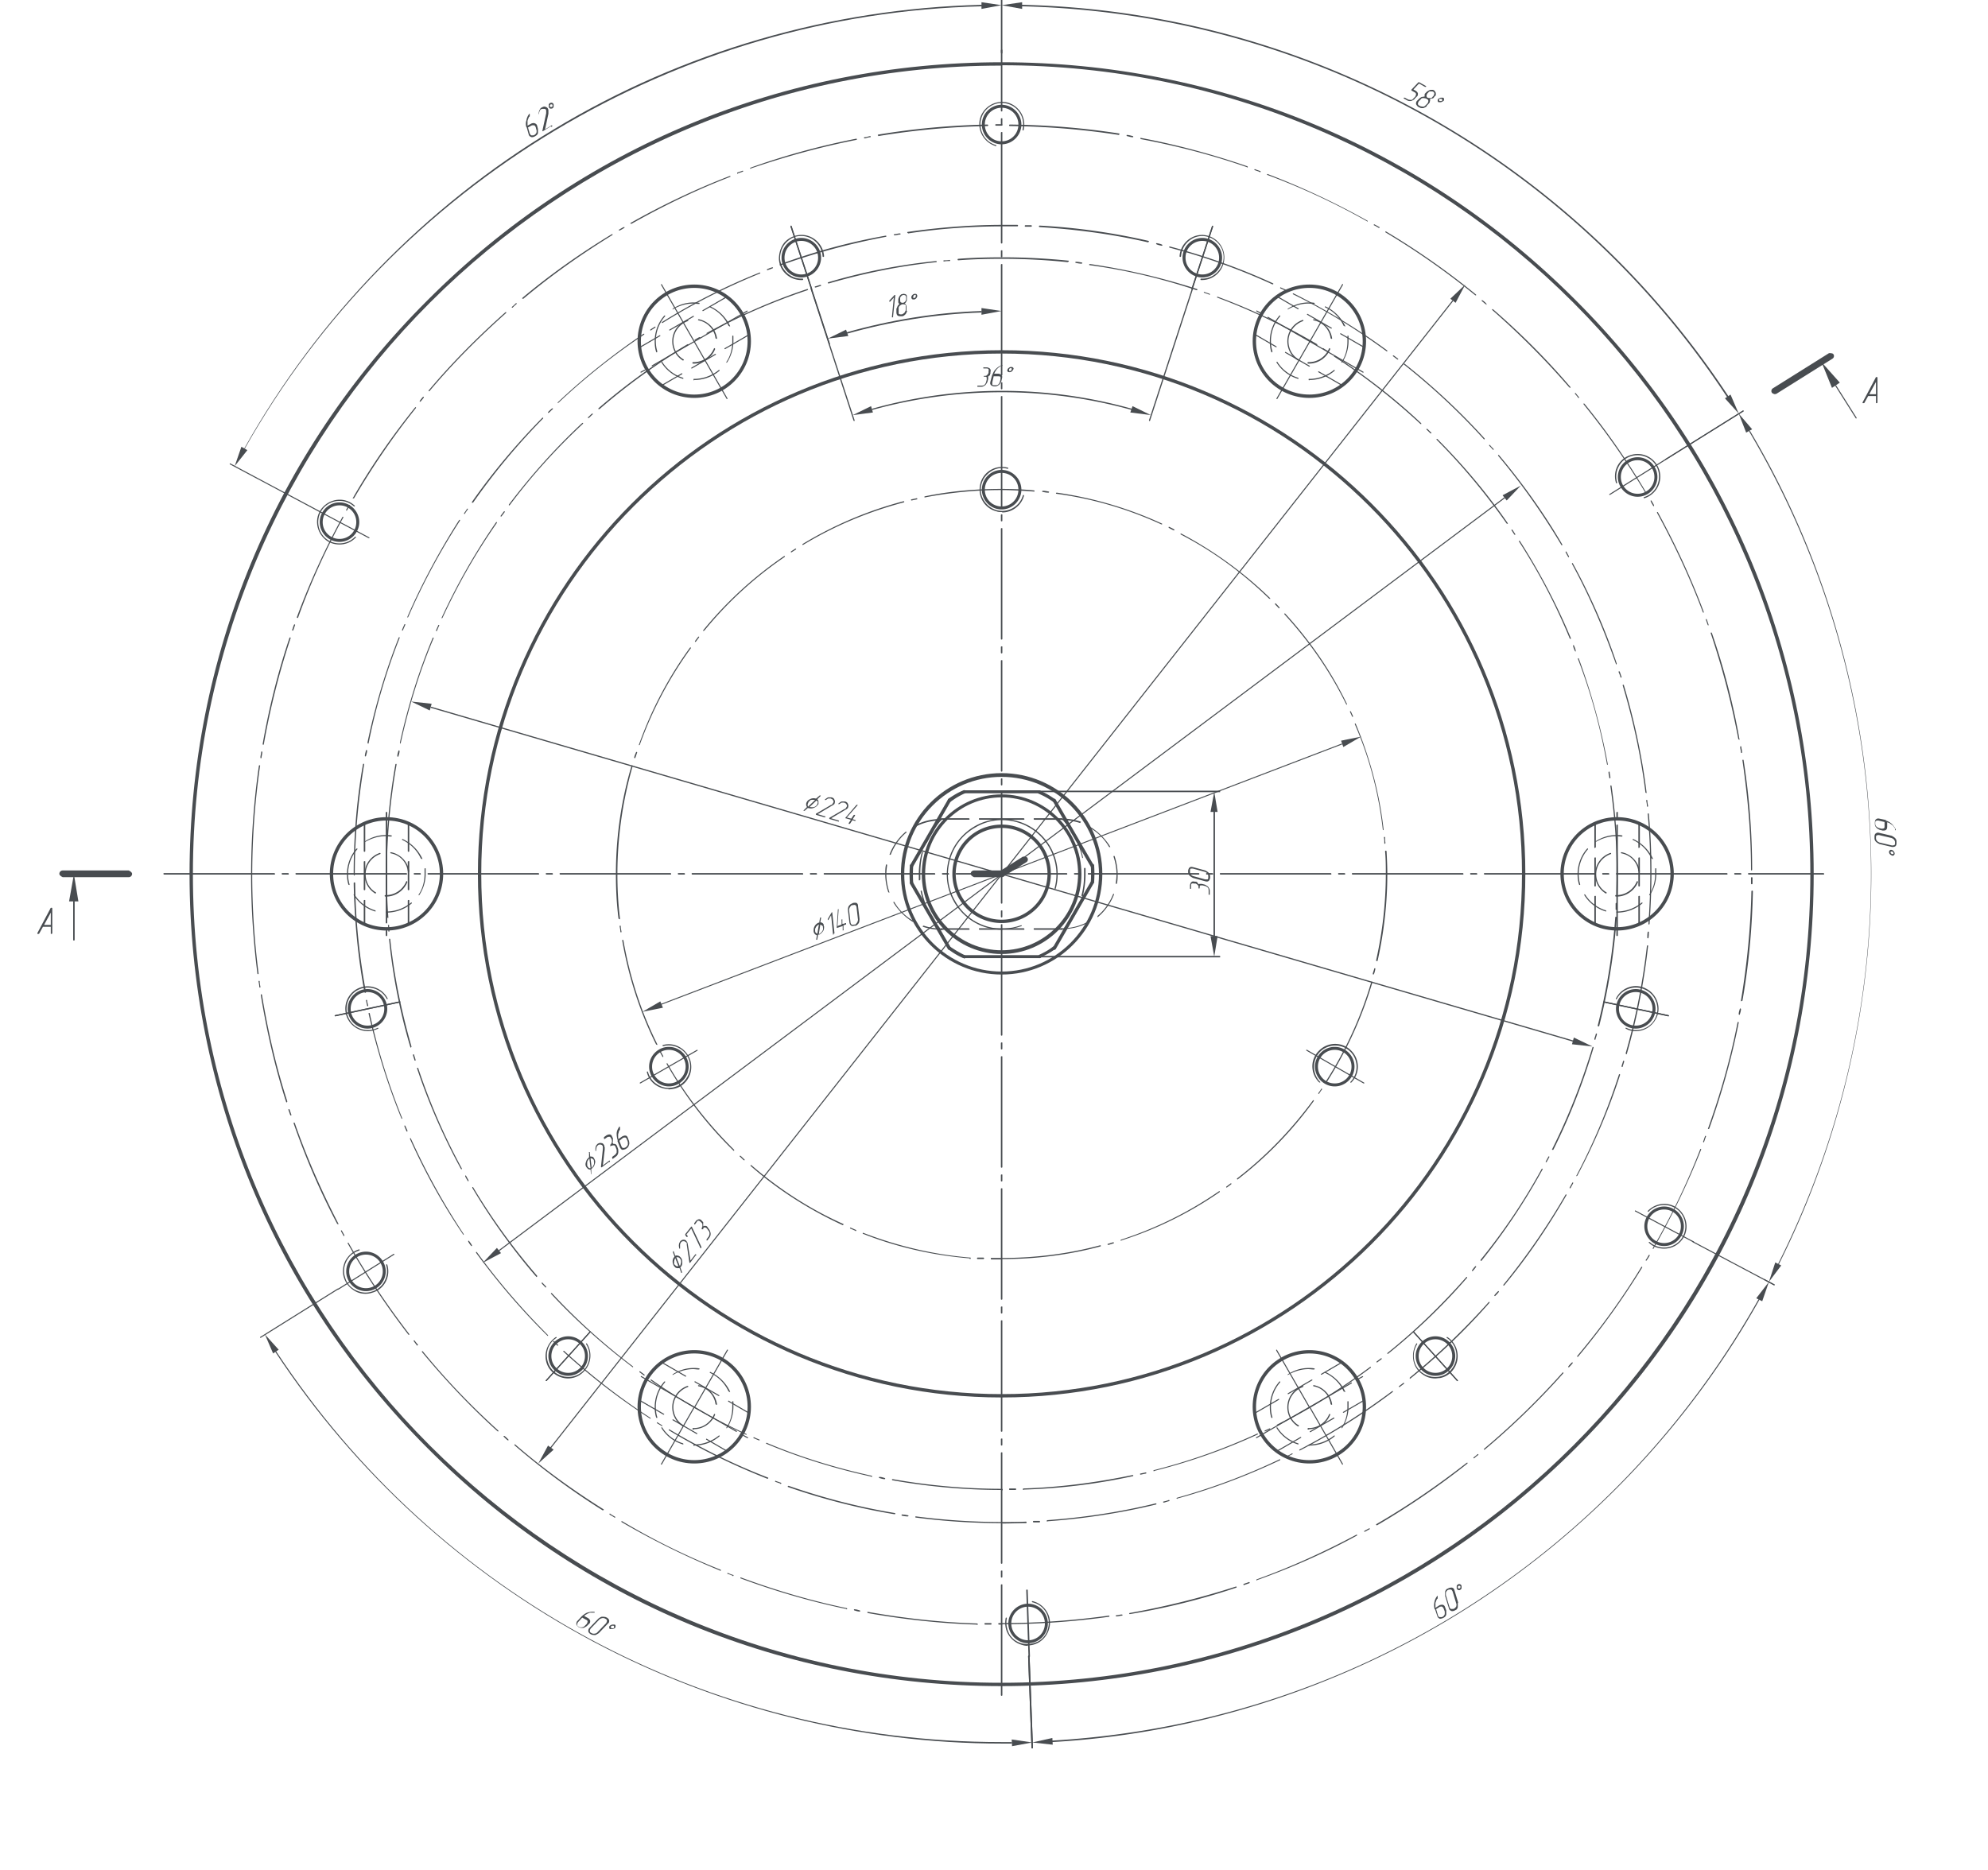 <svg xmlns="http://www.w3.org/2000/svg" width="540" height="508" fill="none"><g fill="#484C50" clip-path="url(#a)"><path d="M272.07 458.078c-58.971 0-114.294-22.899-155.938-64.644-41.644-41.645-64.645-97.069-64.645-155.938 0-58.87 22.9-114.294 64.645-155.938 41.644-41.746 97.069-64.645 155.938-64.645 58.869 0 114.294 22.9 155.938 64.645 41.644 41.644 64.645 97.068 64.645 155.938 0 58.869-22.9 114.293-64.645 155.938-41.644 41.644-97.069 64.644-155.938 64.644zm0-440.253C150.988 17.724 52.4 116.312 52.4 237.496c0 121.183 98.588 219.671 219.67 219.671s219.671-98.589 219.671-219.671c0-121.083-98.487-219.772-219.671-219.772v.101z"/><path d="M272.07 379.656c-78.425 0-142.259-63.834-142.259-142.259 0-78.425 63.834-142.259 142.259-142.259 78.425 0 142.259 63.834 142.259 142.259 0 78.425-63.834 142.259-142.259 142.259zm0-283.606c-77.918 0-141.347 63.429-141.347 141.347 0 77.919 63.429 141.348 141.347 141.348s141.347-63.429 141.347-141.348c0-77.918-63.429-141.347-141.347-141.347z"/><path d="M272.069 252.596h-5.978s-.202 0-.202-.202c0-.203 0-.203.202-.203h5.978s.203 0 .203.203c0 .202 0 .202-.203.202zm-8.916 0h-7.498s-.203 0-.203-.202c0-.203 0-.203.203-.203h7.498s.202 0 .202.203c0 .202 0 .202-.202.202zm8.916-29.893h-5.978s-.202 0-.202-.202c0-.203 0-.203.202-.203h5.978s.203 0 .203.203c0 .202 0 .202-.203.202zm-8.916 0h-7.498s-.203 0-.203-.202c0-.203 0-.203.203-.203h7.498s.202 0 .202.203c0 .202 0 .202-.202.202zM495.286 237.6h-20.265s-.203 0-.203-.203c0-.202 0-.202.203-.202h20.265s.202 0 .202.202c0 .203 0 .203-.202.203zm-22.494 0h-1.52s-.203 0-.203-.203c0-.202 0-.202.203-.202h1.52s.202 0 .202.202c0 .203 0 .203-.202.203zm-3.749 0h-29.891s-.203 0-.203-.203c0-.202 0-.202.203-.202h29.891s.202 0 .202.202c0 .203 0 .203-.202.203zm-32.12 0h-1.52s-.203 0-.203-.203c0-.202 0-.202.203-.202h1.52s.202 0 .202.202c0 .203 0 .203-.202.203zm-3.749 0h-29.891s-.202 0-.202-.203c0-.202 0-.202.202-.202h29.891s.202 0 .202.202c0 .203 0 .203-.202.203zm-32.12 0h-1.52s-.202 0-.202-.203c0-.202 0-.202.202-.202h1.52s.203 0 .203.202c0 .203 0 .203-.203.203zm-3.749 0h-29.891s-.202 0-.202-.203c0-.202 0-.202.202-.202h29.891s.203 0 .203.202c0 .203 0 .203-.203.203zm-32.12 0h-1.52s-.202 0-.202-.203c0-.202 0-.202.202-.202h1.52s.203 0 .203.202c0 .203 0 .203-.203.203zm-3.749 0h-29.89s-.203 0-.203-.203c0-.202 0-.202.203-.202h29.89s.203 0 .203.202c0 .203 0 .203-.203.203zm-32.119 0h-1.52s-.203 0-.203-.203c0-.202 0-.202.203-.202h1.52s.202 0 .202.202c0 .203 0 .203-.202.203zm-3.749 0h-29.891s-.203 0-.203-.203c0-.202 0-.202.203-.202h29.891s.202 0 .202.202c0 .203 0 .203-.202.203zm-32.12 0h-1.52s-.203 0-.203-.203c0-.202 0-.202.203-.202h1.52s.202 0 .202.202c0 .203 0 .203-.202.203zm-3.749 0h-29.891s-.202 0-.202-.203c0-.202 0-.202.202-.202h29.891s.202 0 .202.202c0 .203 0 .203-.202.203zm-32.12 0h-1.52s-.202 0-.202-.203c0-.202 0-.202.202-.202h1.52s.203 0 .203.202c0 .203 0 .203-.203.203zm-3.749 0h-29.891s-.202 0-.202-.203c0-.202 0-.202.202-.202h29.891s.203 0 .203.202c0 .203 0 .203-.203.203zm-32.12 0h-1.52s-.202 0-.202-.203c0-.202 0-.202.202-.202h1.52s.203 0 .203.202c0 .203 0 .203-.203.203zm-3.749 0h-29.89s-.203 0-.203-.203c0-.202 0-.202.203-.202h29.89s.203 0 .203.202c0 .203 0 .203-.203.203zm-32.119 0h-1.52s-.203 0-.203-.203c0-.202 0-.202.203-.202h1.52s.202 0 .202.202c0 .203 0 .203-.202.203zm-3.749 0h-29.891s-.203 0-.203-.203c0-.202 0-.202.203-.202h29.891s.202 0 .202.202c0 .203 0 .203-.202.203zm-32.12 0h-1.52s-.203 0-.203-.203c0-.202 0-.202.203-.202h1.52s.202 0 .202.202c0 .203 0 .203-.202.203zm-3.749 0h-29.891s-.202 0-.202-.203c0-.202 0-.202.202-.202h29.891s.202 0 .202.202c0 .203 0 .203-.202.203zm-32.12 0h-1.52s-.202 0-.202-.203c0-.202 0-.202.202-.202h1.52s.203 0 .203.202c0 .203 0 .203-.203.203zm-3.749 0h-29.89s-.203 0-.203-.203c0-.202 0-.202.203-.202h29.89s.203 0 .203.202c0 .203 0 .203-.203.203zm-32.12 0h-1.52s-.202 0-.202-.203c0-.202 0-.202.203-.202h1.52s.202 0 .202.202c0 .203 0 .203-.203.203zm-3.749 0h-29.89s-.203 0-.203-.203c0-.202 0-.202.203-.202h29.89s.203 0 .203.202c0 .203 0 .203-.203.203z"/><path d="M272.07 460.714s-.202 0-.202-.203v-29.89s0-.203.202-.203c.203 0 .203 0 .203.203v29.89s0 .203-.203.203zm0-32.12s-.202 0-.202-.202v-1.52s0-.203.202-.203c.203 0 .203 0 .203.203v1.52s0 .202-.203.202zm0-3.749s-.202 0-.202-.202v-29.891s0-.203.202-.203c.203 0 .203 0 .203.203v29.891s0 .202-.203.202zm0-32.119s-.202 0-.202-.203v-1.52s0-.203.202-.203c.203 0 .203 0 .203.203v1.52s0 .203-.203.203zm0-3.749s-.202 0-.202-.203v-29.891s0-.202.202-.202c.203 0 .203 0 .203.202v29.891s0 .203-.203.203zm0-32.12s-.202 0-.202-.203v-1.52s0-.202.202-.202c.203 0 .203 0 .203.202v1.52s0 .203-.203.203zm0-3.749s-.202 0-.202-.203v-29.89s0-.203.202-.203c.203 0 .203 0 .203.203v29.89s0 .203-.203.203zm0-32.12s-.202 0-.202-.203v-1.519s0-.203.202-.203c.203 0 .203 0 .203.203v1.519s0 .203-.203.203zm0-3.749s-.202 0-.202-.203v-29.89s0-.203.202-.203c.203 0 .203 0 .203.203v29.89s0 .203-.203.203zm0-32.12s-.202 0-.202-.202v-1.52s0-.203.202-.203c.203 0 .203 0 .203.203v1.52s0 .202-.203.202zm0-3.749s-.202 0-.202-.202v-29.891s0-.203.202-.203c.203 0 .203 0 .203.203v29.891s0 .202-.203.202zm0-32.119s-.202 0-.202-.203v-1.52s0-.203.202-.203c.203 0 .203 0 .203.203v1.52s0 .203-.203.203zm0-3.749s-.202 0-.202-.203v-29.891s0-.202.202-.202c.203 0 .203 0 .203.202v29.891s0 .203-.203.203zm0-32.12s-.202 0-.202-.203v-1.52s0-.202.202-.202c.203 0 .203 0 .203.202v1.52s0 .203-.203.203zm0-3.749s-.202 0-.202-.203v-29.89s0-.203.202-.203c.203 0 .203 0 .203.203v29.89s0 .203-.203.203zm0-32.12s-.202 0-.202-.203v-1.519s0-.203.202-.203c.203 0 .203 0 .203.203v1.519s0 .203-.203.203zm0-3.749s-.202 0-.202-.203v-29.89s0-.203.202-.203c.203 0 .203 0 .203.203v29.89s0 .203-.203.203zm0-32.12s-.202 0-.202-.202v-1.52s0-.203.202-.203c.203 0 .203 0 .203.203v1.52s0 .202-.203.202zm0-3.749s-.202 0-.202-.202v-29.891s0-.203.202-.203c.203 0 .203 0 .203.203v29.891s0 .202-.203.202zm0-32.119s-.202 0-.202-.203v-1.52s0-.203.202-.203c.203 0 .203 0 .203.203v1.52s0 .203-.203.203zm0-3.749s-.202 0-.202-.203v-29.89s0-.203.202-.203c.203 0 .203 0 .203.202v29.891s0 .203-.203.203zm0-32.12s-.202 0-.202-.203v-1.52s0-.202.202-.202c.203 0 .203 0 .203.202v1.52s0 .203-.203.203zm0-3.75s-.202 0-.202-.202v-29.89s0-.203.202-.203c.203 0 .203 0 .203.203v29.89s0 .203-.203.203zm0-32.119s-.202 0-.202-.203v-1.52s0-.202.202-.202c.203 0 .203 0 .203.203v1.52s0 .202-.203.202zm0-3.749s-.202 0-.202-.203V13.672s0-.203.202-.203c.203 0 .203 0 .203.203v16.414s0 .203-.203.203zm-167.085 222.51c-8.511 0-15.401-6.89-15.401-15.401s6.89-15.401 15.401-15.401 15.401 6.89 15.401 15.401-6.89 15.401-15.401 15.401zm0-29.89c-8.005 0-14.49 6.484-14.49 14.489 0 8.004 6.485 14.489 14.49 14.489 8.004 0 14.489-6.485 14.489-14.489 0-8.005-6.485-14.489-14.489-14.489z"/><path d="M104.984 248.037s-.202 0-.202-.203c0-.202 0-.202.202-.202 2.432 0 4.864-.912 6.688-2.432h.203v.203a10.703 10.703 0 0 1-6.891 2.533v.101zm-3.039-.405a10.395 10.395 0 0 1-5.877-4.458v-.203h.203a10.116 10.116 0 0 0 5.674 4.357s.101.101.101.202c0 0 0 .102-.203.102h.102zm11.753-4.357v-.203c1.115-1.621 1.622-3.647 1.622-5.573v-1.418s0-.203.101-.203c0 0 .203 0 .203.102v1.418c0 2.027-.608 4.053-1.723 5.776h-.101l-.102.101zm-18.846-2.837s-.101 0-.203-.102c-.303-.911-.405-1.925-.405-2.837 0-2.533.912-5.066 2.635-6.991h.202v.203a10.169 10.169 0 0 0-2.533 6.687c0 .912.101 1.925.405 2.837 0 0 0 .203-.1.203zm19.556-7.194h-.102a10.272 10.272 0 0 0-5.066-5.066s-.101-.102 0-.203c0 0 .101-.101.203 0a11.085 11.085 0 0 1 5.269 5.269v.202l-.304-.202zm-15.3-4.458v-.203c1.722-1.115 3.647-1.723 5.674-1.723.506 0 1.013 0 1.52.102 0 0 .202 0 .101.202 0 0 0 .102-.203.102-.506 0-1.013-.102-1.519-.102-1.926 0-3.851.608-5.573 1.622zm5.878 14.792h-.304s-.202 0-.202-.203c0 0 0-.203.202-.203h.203c2.432 0 4.56-1.52 5.472-3.749 0 0 .101-.101.202 0 0 0 .102.102.102.203-.912 2.33-3.243 3.952-5.776 3.952h.101zm-3.039-.811c-1.824-1.115-2.939-3.04-2.939-5.269a6.12 6.12 0 0 1 4.155-5.775s.202 0 .202.101c0 0 0 .203-.101.203-2.331.81-3.952 3.039-3.952 5.471 0 2.027 1.014 3.952 2.837 4.965v.203h-.101l-.101.101zm9.018-5.978s-.102 0-.203-.101c-.304-2.534-2.229-4.459-4.661-4.864 0 0-.101-.101-.101-.203 0 0 .101-.101.202-.101 2.533.507 4.56 2.533 4.965 5.168 0 0 0 .202-.101.202l-.101-.101z"/><path d="M99.008 251.278s-.203 0-.203-.202v-6.384s0-.202.203-.202.203 0 .203.202v6.485s0 .203-.203.203v-.102zm0-9.423s-.203 0-.203-.202v-7.498s0-.203.203-.203.203 0 .203.203v7.498s0 .202-.203.202zm0-10.436s-.203 0-.203-.203v-7.498s0-.202.203-.202.203 0 .203.202v7.498s0 .203-.203.203zm11.958 19.859s-.202 0-.202-.202v-6.384s0-.202.202-.202c.203 0 .203 0 .203.202v6.485s0 .203-.203.203v-.102zm0-9.423s-.202 0-.202-.202v-7.498s0-.203.202-.203c.203 0 .203 0 .203.203v7.498s0 .202-.203.202zm0-10.436s-.202 0-.202-.203v-7.498s0-.202.202-.202c.203 0 .203 0 .203.202v7.498s0 .203-.203.203zm-5.982 22.898s-.202 0-.202-.203v-1.215s0-.203.202-.203c.203 0 .203 0 .203.203v1.215s0 .203-.203.203zm0-3.445s-.202 0-.202-.203v-29.89s0-.203.202-.203c.203 0 .203 0 .203.203v29.89s0 .203-.203.203z"/><path d="M272.068 404.783c-9.93 0-19.961-.912-29.688-2.635 0 0-.101-.101-.101-.202 0 0 0-.102.202-.102a170.195 170.195 0 0 0 29.688 2.635s.203 0 .203.202c0 .203 0 .203-.203.203l-.101-.101zm2.229 0s-.203 0-.203-.203c0 0 0-.203.203-.203h1.52s.203 0 .203.203c0 0 0 .203-.203.203h-1.52zm3.749 0s-.203 0-.203-.203c0 0 0-.203.203-.203 9.93-.304 19.86-1.621 29.587-3.647 0 0 .202 0 .202.101 0 0 0 .203-.101.203a161.853 161.853 0 0 1-29.587 3.647l-.101.102zm-37.794-2.939c-.506 0-1.013-.202-1.418-.304 0 0-.102-.101-.102-.202 0 0 0-.102.203-.102.507 0 1.013.203 1.418.304 0 0 .102.102.102.203 0 0 0 .101-.203.101zm-3.648-.709c-9.727-2.128-19.251-5.066-28.472-8.917 0 0-.101-.101 0-.202 0 0 .102-.102.203 0 9.119 3.85 18.745 6.788 28.472 8.916 0 0 .101.102.101.203 0 0 0 .101-.202.101l-.102-.101zm73.258-.507s-.101 0-.203-.101c0 0 0-.203.102-.203.506-.101 1.013-.202 1.418-.304 0 0 .203 0 .203.102 0 0 0 .202-.102.202-.506.102-1.013.203-1.418.304zm3.648-.912s-.102 0-.203-.101c0 0 0-.203.101-.203a162.043 162.043 0 0 0 28.067-9.929h.203v.202c-9.018 4.155-18.543 7.498-28.168 9.93v.101zm-107.404-8.409c-.507-.203-.912-.406-1.419-.608 0 0-.101-.102 0-.203 0 0 .102-.101.203 0 .405.203.912.405 1.419.608 0 0 .101.101 0 .203h-.203zm-3.445-1.52a173.004 173.004 0 0 1-25.939-14.794v-.202h.203c8.105 5.674 16.819 10.639 25.837 14.793 0 0 .102.101 0 .203h-.101zm140.942-.912h-.102v-.203c.406-.203.912-.405 1.318-.608h.202v.203c-.405.202-.912.405-1.317.608h-.101zm3.343-1.621h-.101v-.203a172.553 172.553 0 0 0 25.331-15.705h.203v.202a172.698 172.698 0 0 1-25.331 15.706h-.102zm-172.048-13.578-1.216-.912v-.202h.203l1.216.911v.203h-.203zm-3.04-2.229c-7.903-5.978-15.401-12.666-22.19-19.961v-.203h.203a171.557 171.557 0 0 0 22.089 19.961v.203h-.102zM374 370.13h-.101v-.203l1.216-.912h.202v.203l-1.216.912H374zm2.938-2.331h-.101v-.202c7.701-6.181 14.895-13.173 21.481-20.67h.202v.202c-6.484 7.498-13.78 14.49-21.48 20.67h-.102zM148.25 349.764h-.102c-.303-.406-.709-.71-1.013-1.115v-.203h.203c.304.406.709.71 1.013 1.115v.203h-.101zm-2.432-2.837h-.101c-6.485-7.498-12.362-15.706-17.428-24.217v-.203h.203c5.066 8.512 10.943 16.618 17.427 24.116v.202h-.101v.102zm254.121-1.622h-.101v-.202c.304-.406.608-.811.912-1.115h.202v.203c-.304.405-.608.81-.912 1.114h-.101zm2.33-2.837h-.101v-.202a162.322 162.322 0 0 0 16.617-24.723s.102-.102.203 0c0 0 .101.101 0 .202a168.35 168.35 0 0 1-16.617 24.825h-.102v-.102zm-275.095-21.582h-.101c-.203-.405-.507-.81-.709-1.317v-.203h.202c.203.406.507.912.71 1.318v.202h-.102zm-1.823-3.242h-.102c-4.762-8.714-8.815-17.935-11.956-27.358 0 0 0-.202.101-.202 0 0 .203 0 .203.101a166.772 166.772 0 0 0 11.855 27.256v.203h-.101zm294.549-1.925s-.101-.102 0-.203c.203-.405.506-.912.709-1.317 0 0 .101-.102.203 0 0 0 .101.101 0 .202-.203.406-.507.912-.709 1.318h-.203zm1.722-3.344s-.101-.101 0-.203c4.459-8.916 8.106-18.238 10.943-27.661 0 0 .102-.101.203-.101 0 0 .101.101.101.202-2.837 9.525-6.484 18.846-10.943 27.763h-.304zm-308.836-24.217s-.101.001-.202-.101c-.102-.506-.304-.912-.406-1.418 0 0 0-.203.102-.203 0 0 .202 0 .202.101.102.507.304.912.406 1.419 0 0 0 .202-.102.202zm-1.114-3.546s-.102 0-.203-.101c-2.837-9.525-4.762-19.353-5.775-29.283 0 0 0-.202.101-.202 0 0 .203 0 .203.101 1.013 9.828 3.039 19.657 5.775 29.181 0 0 0 .203-.101.203v.101zm321.501-2.128s-.101-.101-.101-.202c.101-.507.304-.912.405-1.419 0 0 .102-.101.203-.101 0 0 .101.101.101.202-.101.507-.304.912-.405 1.419 0 0 0 .101-.203.101zm.912-3.647s-.101-.102-.101-.203c2.432-9.626 4.053-19.454 4.762-29.384 0 0 0-.203.203-.203 0 0 .202 0 .202.203a170.28 170.28 0 0 1-4.762 29.485s0 .102-.202.102h-.102zM105.694 253.1s-.203 0-.203-.101c0-.507 0-1.013-.101-1.52 0 0 0-.202.101-.202 0 0 .203 0 .203.101 0 .506 0 1.013.101 1.52 0 0 0 .202-.101.202zm-.304-3.749s-.203 0-.203-.202c-.304-3.952-.405-7.904-.405-11.855 0-9.93.912-19.961 2.634-29.688 0 0 .101-.102.203-.102 0 0 .101.102.101.203a170.292 170.292 0 0 0-2.634 29.688c0 3.952.101 8.005.405 11.855 0 0 0 .203-.203.203l.102-.102zm333.66-2.127s-.203 0-.203-.203v-1.52s.001-.203.203-.203c0 0 .203 0 .203.203v1.52s0 .203-.203.203zm.203-3.749s-.203 0-.203-.203c0-2.027.101-3.952.101-5.978 0-7.904-.608-15.908-1.722-23.71 0 0 0-.203.101-.203 0 0 .203 0 .203.102 1.114 7.802 1.722 15.806 1.722 23.811 0 2.026 0 4.053-.101 5.978 0 0 0 .203-.203.203h.102zm-1.925-32.019s-.102 0-.203-.101c0-.507-.203-1.013-.203-1.52 0 0 0-.203.102-.203 0 0 .202 0 .202.102 0 .506.203 1.013.203 1.519 0 0 0 .203-.101.203zm-.608-3.648s-.102 0-.203-.101c-1.722-9.727-4.357-19.454-7.903-28.675v-.202h.202a175.2 175.2 0 0 1 7.904 28.776s0 .202-.102.202h.102zm-328.696-2.229s-.101-.101-.101-.202c0-.507.202-1.014.304-1.419 0 0 .101-.101.202-.101 0 0 .102.101.102.202 0 .507-.203 1.014-.304 1.419 0 0 0 .101-.203.101zm.709-3.647s-.101-.102-.101-.203c2.128-9.727 5.066-19.252 8.917-28.472 0 0 .101-.101.202 0 0 0 .102.101 0 .203-3.85 9.119-6.788 18.745-8.916 28.472 0 0 0 .101-.203.101l.101-.101zm319.273-24.926s-.102 0-.203-.101c-.202-.507-.405-.912-.506-1.419v-.203h.202c.203.507.405.912.507 1.419v.304zm-1.419-3.445s-.101 0-.202-.101a162.926 162.926 0 0 0-13.78-26.345v-.202h.202c5.37 8.41 10.031 17.225 13.882 26.445v.203h-.102zm-308.127-2.128s-.101-.101 0-.203c.203-.506.406-.911.608-1.418 0 0 .102-.101.203 0 0 0 .101.101 0 .203-.203.405-.405.911-.608 1.418h-.203zm1.52-3.445s-.101-.101 0-.203a173.103 173.103 0 0 1 14.794-25.939h.202v.203c-5.674 8.106-10.639 16.82-14.793 25.838h-.101l-.102.101zm291.51-22.697h-.101c-.304-.405-.507-.81-.811-1.215v-.203h.203c.304.405.506.81.81 1.216v.202h-.101zm-2.128-3.039h-.101c-5.674-8.106-12.058-15.807-19.049-22.798v-.203h.203c6.991 6.991 13.476 14.692 19.15 22.899v.203l-.203-.101zm-273.372-1.925v-.203l.911-1.216h.203v.203l-.912 1.216h-.202zm2.229-3.04v-.203c5.978-7.903 12.665-15.401 19.961-22.19h.202v.203c-7.295 6.789-13.983 14.185-19.961 22.19h-.202zm250.473-19.556h-.101c-.406-.304-.71-.709-1.115-1.013v-.203h.203c.405.304.709.71 1.114 1.014v.202h-.101zm-2.736-2.533h-.101c-7.295-6.789-15.199-12.969-23.507-18.34v-.202h.202c8.309 5.37 16.314 11.551 23.508 18.34v.202h-.102zm-226.155-1.621h-.102v-.203c.406-.304.71-.709 1.115-1.013h.203v.203c-.406.304-.71.709-1.115 1.013h-.101zm2.837-2.432h-.101v-.202c7.497-6.485 15.603-12.362 24.216-17.428h.203v.202a169.614 169.614 0 0 0-24.116 17.428h-.202zm197.987-15.502c-.405-.304-.81-.507-1.317-.811 0 0-.101-.101 0-.203 0 0 .101-.101.203 0 .405.304.81.507 1.317.81v.204h-.203zm-3.141-1.926c-8.511-5.066-17.529-9.423-26.851-12.868 0 0-.101-.101 0-.202 0 0 .102-.102.203 0 9.322 3.445 18.34 7.802 26.952 12.868 0 0 .101.101 0 .202h-.304zm-168.705-1.216h-.101V92.3c.405-.203.811-.507 1.317-.71h.203v.203c-.405.203-.912.507-1.317.71h-.102zm3.243-1.823h-.101v-.203c8.713-4.762 17.934-8.815 27.357-11.956 0 0 .203 0 .203.101 0 0 0 .203-.102.203a166.754 166.754 0 0 0-27.256 11.855h-.101zm136.483-10.64c-.506-.202-.911-.303-1.418-.506 0 0-.101-.101-.101-.203 0 0 .101-.1.202 0 .507.203.912.304 1.419.507 0 0 .101.101 0 .203 0 0 0 .101-.203.101l.101-.101zm-3.546-1.215c-9.423-3.141-19.15-5.472-28.979-6.789 0 0-.202 0-.101-.203 0 0 0-.1.203-.1 9.828 1.418 19.657 3.748 29.08 6.788 0 0 .101.101.101.203 0 0 0 .1-.203.1h-.101zm-103.452-.71s-.101 0-.202-.1c0 0 0-.204.101-.204.506-.1.912-.303 1.418-.405 0 0 .203 0 .203.102 0 0 0 .202-.101.202-.507.102-.912.304-1.419.406zM225.054 77s-.102 0-.203-.101c0 0 0-.203.101-.203 9.525-2.837 19.353-4.762 29.283-5.775 0 0 .203 0 .203.1 0 0 0 .204-.102.204-9.93 1.013-19.758 3.04-29.181 5.775h-.101zm68.697-5.37c-.506 0-1.013-.102-1.52-.203 0 0-.202 0-.101-.203 0 0 0-.202.203-.1.506 0 1.013.1 1.52.202 0 0 .202 0 .101.202 0 0 0 .102-.203.102zm-3.749-.406a173.66 173.66 0 0 0-17.833-.912c-3.951 0-8.004.102-11.855.406 0 0-.202 0-.202-.203 0 0 0-.203.202-.203 3.952-.303 8.005-.405 11.957-.405 5.978 0 11.956.304 17.934.912 0 0 .203 0 .101.203 0 0 0 .101-.202.101l-.102.102zm-33.538-.202s-.203 0-.203-.102c0 0 0-.202.102-.202.506 0 1.013 0 1.52-.102 0 0 .202 0 .202.102 0 0 0 .203-.101.203-.507 0-1.013 0-1.52.1z"/><path d="M188.577 397.592c-8.511 0-15.401-6.89-15.401-15.402 0-8.511 6.89-15.401 15.401-15.401s15.401 6.89 15.401 15.401c0 8.512-6.89 15.402-15.401 15.402zm0-29.891c-8.005 0-14.489 6.485-14.489 14.489 0 8.005 6.484 14.49 14.489 14.49s14.489-6.485 14.489-14.49c0-8.004-6.484-14.489-14.489-14.489z"/><path d="M188.576 392.83s-.202 0-.202-.203 0-.203.202-.203c2.432 0 4.864-.912 6.688-2.432h.202v.203a10.7 10.7 0 0 1-6.89 2.533v.102zm-3.039-.406a10.39 10.39 0 0 1-5.877-4.458v-.203h.202a10.119 10.119 0 0 0 5.675 4.357s.101.102.101.203c0 0 0 .101-.203.101h.102zm11.753-4.357v-.202c1.115-1.622 1.621-3.648 1.621-5.573v-1.419s0-.202.102-.202c0 0 .202 0 .202.101v1.419c0 2.026-.608 4.053-1.722 5.775h-.101l-.102.101zm-18.846-2.837s-.101 0-.203-.101c-.304-.912-.405-1.925-.405-2.837 0-2.533.912-5.066 2.634-6.991h.203v.202a10.172 10.172 0 0 0-2.533 6.688c0 .911.101 1.925.405 2.837 0 0 0 .202-.101.202zm19.555-7.194h-.101a10.272 10.272 0 0 0-5.066-5.066s-.101-.101 0-.203c0 0 .101-.101.203 0a11.087 11.087 0 0 1 5.268 5.269v.203l-.304-.203zm-15.299-4.458v-.203c1.722-1.114 3.647-1.722 5.674-1.722.506 0 1.013 0 1.52.101 0 0 .202 0 .101.203 0 0 0 .101-.203.101-.506 0-1.013-.101-1.52-.101-1.925 0-3.85.608-5.572 1.621zm5.878 14.792h-.304s-.202 0-.202-.203c0 0 0-.101.202-.202h.203c2.432 0 4.559-1.52 5.471-3.749 0 0 .102-.102.203-.102 0 0 .101.102.101.203-.912 2.331-3.242 3.952-5.775 3.952l.101.101zm-3.04-.811c-1.823-1.114-2.938-3.039-2.938-5.268a6.122 6.122 0 0 1 4.154-5.776s.203 0 .203.101c0 0 0 .203-.101.203-2.331.811-3.952 3.04-3.952 5.472 0 2.026 1.013 3.951 2.837 4.965v.202h-.101l-.102.101zm9.018-5.978s-.202 0-.202-.101c-.304-2.432-2.229-4.458-4.661-4.864 0 0-.102-.101-.102-.202 0 0 .102-.102.203-.102 2.533.507 4.56 2.534 4.965 5.168 0 0 0 .203-.101.203l-.102-.102z"/><path d="m197.395 394.348-5.573-3.242s-.101-.102 0-.203c0 0 .102-.101.203 0l5.573 3.242s.101.102 0 .203h-.203zm-8.207-4.762-6.485-3.749s-.101-.101 0-.203c0 0 .101-.101.203 0l6.484 3.749s.102.102 0 .203h-.202zm-9.018-5.269-6.485-3.749s-.101-.101 0-.203c0 0 .101-.101.203 0l6.485 3.749s.101.102 0 .203h-.203zm23.203-.304-5.573-3.243s-.102-.101 0-.202c.101-.102.101-.102.202 0l5.573 3.242s.102.101 0 .203h-.202zm-8.208-4.763-6.484-3.749s-.102-.101 0-.202c0 0 .101-.102.202 0l6.485 3.749s.101.101 0 .202h-.203zm-9.018-5.268-6.484-3.749s-.102-.102 0-.203c0 0 .101-.101.202 0l6.485 3.749s.101.101 0 .203h-.203zm16.822 16.717-1.115-.608s-.101-.101 0-.202c0 0 .102-.102.203 0l1.114.608s.102.101 0 .202h-.202zm-3.04-1.722-25.838-14.895s-.101-.101 0-.202c0 0 .102-.102.203 0l25.838 14.894s.101.101 0 .203h-.203z"/><path d="M179.558 397.891s-.101-.101 0-.202l8.917-15.503s.101-.101.202 0c0 0 .102.101 0 .203l-8.916 15.502h-.203z"/><path d="M188.578 382.391s-.102-.101 0-.203l8.916-15.502s.102-.102.203 0c0 0 .101.101 0 .202l-8.917 15.503h-.202zm167.085 15.201c-8.511 0-15.401-6.89-15.401-15.402 0-8.511 6.89-15.401 15.401-15.401s15.401 6.89 15.401 15.401c0 8.512-6.89 15.402-15.401 15.402zm0-29.891c-8.005 0-14.489 6.485-14.489 14.489 0 8.005 6.484 14.49 14.489 14.49s14.489-6.485 14.489-14.49c0-8.004-6.484-14.489-14.489-14.489z"/><path d="M355.662 392.83s-.202 0-.202-.203 0-.203.202-.203c2.432 0 4.864-.912 6.688-2.432h.202v.203a10.7 10.7 0 0 1-6.89 2.533v.102zm-3.04-.406a10.391 10.391 0 0 1-5.876-4.458v-.203h.202a10.12 10.12 0 0 0 5.674 4.357s.102.102.102.203c0 0 0 .101-.203.101h.101zm11.754-4.357v-.202c1.115-1.622 1.621-3.648 1.621-5.573v-1.419s0-.202.102-.202c0 0 .202 0 .202.101v1.419c0 2.026-.608 4.053-1.722 5.775h-.102l-.101.101zm-18.846-2.837s-.101 0-.203-.101c-.304-.912-.405-1.925-.405-2.837 0-2.533.912-5.066 2.634-6.991h.203v.202a10.172 10.172 0 0 0-2.533 6.688c0 .911.101 1.925.405 2.837 0 0 0 .202-.101.202zm19.555-7.194h-.101a10.272 10.272 0 0 0-5.066-5.066s-.101-.101 0-.203c0 0 .101-.101.202 0a11.085 11.085 0 0 1 5.269 5.269v.203l-.304-.203zm-15.3-4.458v-.203c1.723-1.114 3.648-1.722 5.675-1.722.506 0 1.013 0 1.519.101 0 0 .203 0 .102.203 0 0 0 .101-.203.101-.506 0-1.013-.101-1.52-.101-1.925 0-3.85.608-5.573 1.621zm5.875 14.792h-.304s-.203 0-.203-.203c0 0 0-.101.203-.202h.202c2.432 0 4.56-1.52 5.472-3.749 0 0 .101-.102.203-.102 0 0 .101.102.101.203-.912 2.331-3.242 3.952-5.776 3.952l.102.101zm-3.04-.811c-1.824-1.114-2.938-3.039-2.938-5.268a6.121 6.121 0 0 1 4.154-5.776s.203 0 .203.101c0 0 0 .203-.102.203-2.33.811-3.951 3.04-3.951 5.472 0 2.026 1.013 3.951 2.837 4.965v.202h-.102l-.101.101zm9.018-5.978s-.203 0-.203-.101c-.304-2.432-2.229-4.458-4.661-4.864 0 0-.101-.101-.101-.202 0 0 .101-.102.203-.102 2.533.507 4.559 2.534 4.965 5.168 0 0 0 .203-.102.203l-.101-.102z"/><path d="M346.849 394.348h-.101v-.203l6.484-3.749h.203v.203l-6.485 3.749h-.101zm9.018-5.269h-.102v-.203l6.485-3.749h.203v.203l-6.485 3.749h-.101zm9.018-5.269h-.102v-.202l5.573-3.243h.203v.203l-5.573 3.242h-.101zm-24.018.202h-.101v-.203l6.485-3.749h.203v.203l-6.485 3.749h-.102zm9.018-5.269h-.101v-.202l6.485-3.749h.202v.202l-6.484 3.749h-.102zm9.018-5.269h-.101v-.202l5.573-3.243h.202v.203l-5.573 3.242h-.101zm-17.63 17.224h-.101v-.202l25.838-14.895h.202v.203l-25.837 14.894h-.102zm27.763-16.009h-.101v-.203l1.114-.608h.203v.203l-1.115.608h-.101z"/><path d="M364.68 397.896h-.101l-8.916-15.503v-.203h.202l8.917 15.503v.203h-.102z"/><path d="M355.662 382.39h-.101l-8.917-15.502v-.203h.203l8.916 15.503v.202h-.101zm83.593-129.591c-8.511 0-15.401-6.89-15.401-15.401s6.89-15.401 15.401-15.401 15.402 6.89 15.402 15.401-6.891 15.401-15.402 15.401zm0-29.89c-8.004 0-14.489 6.484-14.489 14.489 0 8.004 6.485 14.489 14.489 14.489 8.005 0 14.49-6.485 14.49-14.489 0-8.005-6.485-14.489-14.49-14.489z"/><path d="M439.255 248.037s-.203 0-.203-.203c0-.202 0-.202.203-.202 2.432 0 4.864-.912 6.687-2.432h.203v.203a10.7 10.7 0 0 1-6.89 2.533v.101zm-3.04-.405a10.398 10.398 0 0 1-5.877-4.458v-.203h.203a10.117 10.117 0 0 0 5.674 4.357s.102.101.102.202c0 0 0 .102-.203.102h.101zm11.754-4.357v-.203c1.114-1.621 1.621-3.647 1.621-5.573v-1.418s0-.203.101-.203c0 0 .203 0 .203.102v1.418c0 2.027-.608 4.053-1.722 5.776h-.102l-.101.101zm-18.846-2.837s-.102 0-.203-.102c-.304-.911-.405-1.925-.405-2.837 0-2.533.912-5.066 2.634-6.991h.203v.203a10.17 10.17 0 0 0-2.533 6.687c0 .912.101 1.925.405 2.837 0 0 0 .203-.101.203zm19.555-7.194h-.101a10.272 10.272 0 0 0-5.066-5.066s-.102-.102 0-.203c0 0 .101-.101.202 0a11.076 11.076 0 0 1 5.269 5.269v.202l-.304-.202zm-15.3-4.458v-.203c1.723-1.115 3.648-1.723 5.674-1.723.507 0 1.014 0 1.52.102 0 0 .203 0 .102.202-.102.203 0 .102-.203.102-.507 0-1.013-.102-1.52-.102-1.925 0-3.85.608-5.573 1.622zm5.874 14.792h-.304s-.203 0-.203-.203 0-.203.203-.203h.203c2.432 0 4.559-1.52 5.471-3.749 0 0 .102-.101.203 0 0 0 .101.102.101.203-.912 2.33-3.242 3.952-5.775 3.952h.101zm-3.04-.811c-1.823-1.115-2.938-3.04-2.938-5.269a6.12 6.12 0 0 1 4.154-5.775s.203 0 .203.101c0 0 0 .203-.101.203-2.331.81-3.952 3.039-3.952 5.471 0 2.027 1.013 3.952 2.837 4.965v.203h-.101l-.102.101zm9.018-5.978s-.101 0-.202-.101c-.304-2.534-2.23-4.459-4.661-4.864 0 0-.102-.101-.102-.203 0 0 .102-.101.203-.101 2.533.507 4.56 2.533 4.965 5.168 0 0 0 .202-.101.202l-.102-.101z"/><path d="M445.232 251.278s-.203 0-.203-.202v-7.498s0-.203.203-.203.203 0 .203.203v7.498s0 .202-.203.202zm0-10.436s-.203 0-.203-.203v-7.498s0-.202.203-.202.203 0 .203.202v7.498s0 .203-.203.203zm0-10.436s-.203 0-.203-.203v-6.485s0-.202.203-.202.203 0 .203.202v6.384s0 .202-.203.202v.102zm-11.953 20.872s-.203 0-.203-.202v-7.498s0-.203.203-.203c.202 0 .202 0 .202.203v7.498s0 .202-.202.202zm0-10.436s-.203 0-.203-.203v-7.498s0-.202.203-.202c.202 0 .202 0 .202.202v7.498s0 .203-.202.203zm0-10.436s-.203 0-.203-.203v-6.485s0-.202.203-.202c.202 0 .202 0 .202.202v6.384s0 .202-.202.202v.102zm5.976 23.911s-.202 0-.202-.203v-29.89s0-.203.202-.203c.203 0 .203 0 .203.203v29.89s0 .203-.203.203zm0-32.12s-.202 0-.202-.202v-1.216s0-.203.202-.203c.203 0 .203 0 .203.203v1.216s0 .202-.203.202zm-83.592-114.092c-8.511 0-15.401-6.89-15.401-15.401s6.89-15.401 15.401-15.401 15.401 6.89 15.401 15.401-6.89 15.401-15.401 15.401zm0-29.89c-8.005 0-14.489 6.484-14.489 14.489s6.484 14.489 14.489 14.489 14.489-6.484 14.489-14.489-6.484-14.49-14.489-14.49z"/><path d="M355.662 103.343s-.202 0-.202-.203 0-.203.202-.203c2.432 0 4.864-.911 6.688-2.431h.202v.202a10.695 10.695 0 0 1-6.89 2.533v.102zm-3.04-.406a10.392 10.392 0 0 1-5.876-4.458v-.202h.202a10.122 10.122 0 0 0 5.674 4.356s.102.102.102.203c0 0 0 .101-.203.101h.101zm11.754-4.356v-.203c1.115-1.621 1.621-3.648 1.621-5.573v-1.419s0-.202.102-.202c0 0 .202 0 .202.101v1.419c0 2.026-.608 4.053-1.722 5.775h-.102l-.101.102zm-18.846-2.838s-.101 0-.203-.1c-.304-.913-.405-1.926-.405-2.94 0-2.532.912-5.066 2.634-6.99h.203v.202a10.17 10.17 0 0 0-2.533 6.687c0 .912.101 1.926.405 2.837 0 0 0 .203-.101.203v.102zm19.555-7.194h-.101a10.273 10.273 0 0 0-5.066-5.066s-.101-.101 0-.202c0 0 .101-.102.202 0a11.08 11.08 0 0 1 5.269 5.268v.203l-.304-.203zm-15.3-4.458v-.203c1.723-1.114 3.648-1.722 5.675-1.722.506 0 1.013 0 1.519.101 0 0 .203 0 .102.203 0 0 0 .203-.203.101-.506 0-1.013-.101-1.52-.101-1.925 0-3.85.608-5.573 1.621zm5.875 14.694h-.304s-.203 0-.203-.203c0 0 0-.202.203-.202h.202c2.432 0 4.56-1.52 5.472-3.75 0 0 .101-.1.203 0 0 0 .101.102.101.204-.912 2.33-3.242 3.951-5.776 3.951h.102zm-3.04-.81c-1.824-1.115-2.938-3.04-2.938-5.27a6.12 6.12 0 0 1 4.154-5.775s.203 0 .203.101c0 0 0 .203-.102.203-2.33.81-3.951 3.04-3.951 5.472 0 2.026 1.013 3.951 2.837 4.965v.202h-.102l-.101.102zm9.018-5.979s-.203 0-.203-.1c-.304-2.433-2.229-4.46-4.661-4.865 0 0-.101-.1-.101-.202 0 0 .101-.101.203-.101 2.533.506 4.559 2.533 4.965 5.167 0 0 0 .203-.102.203l-.101-.102z"/><path d="m370.554 94.526-6.484-3.749s-.102-.101 0-.202c0 0 .101-.102.202 0l6.485 3.749s.101.101 0 .202h-.203zm-9.017-5.269-6.485-3.749s-.101-.1 0-.202c0 0 .101-.102.202 0l6.485 3.749s.102.101 0 .202h-.202zm-9.018-5.268-5.573-3.243s-.101-.101 0-.202c0 0 .101-.102.203 0l5.572 3.242s.102.101 0 .203h-.202zm12.059 20.873-6.485-3.749s-.101-.102 0-.203c0 0 .101-.101.203 0l6.485 3.749s.101.101 0 .203h-.203zm-9.018-5.27-6.485-3.748s-.101-.101 0-.203c0 0 .102-.101.203 0l6.485 3.75s.101.1 0 .202h-.203zm-9.018-5.268-5.573-3.242s-.101-.102 0-.203c0 0 .102-.101.203 0l5.573 3.242s.101.102 0 .203h-.203zm23.612 6.893-25.838-14.894s-.101-.102 0-.203c0 0 .102-.101.203 0l25.837 14.895s.102.101 0 .202h-.202zm-27.763-16.009-1.115-.608s-.101-.101 0-.202c0 0 .102-.102.203 0l1.115.608s.101.1 0 .202h-.203z"/><path d="M355.664 92.91s-.102-.102 0-.203l8.916-15.503s.102-.101.203 0c0 0 .101.102 0 .203l-8.917 15.502h-.202z"/><path d="M346.743 108.41s-.101-.101 0-.203l8.917-15.502s.101-.102.202 0c0 0 .102.101 0 .202l-8.916 15.503h-.203zm-158.166-.305c-8.511 0-15.401-6.89-15.401-15.401s6.89-15.401 15.401-15.401 15.401 6.89 15.401 15.401-6.89 15.401-15.401 15.401zm0-29.89c-8.005 0-14.489 6.484-14.489 14.489s6.484 14.489 14.489 14.489 14.489-6.484 14.489-14.489-6.484-14.49-14.489-14.49z"/><path d="M188.576 103.343s-.202 0-.202-.203 0-.203.202-.203c2.432 0 4.864-.911 6.688-2.431h.202v.202a10.695 10.695 0 0 1-6.89 2.533v.102zm-3.039-.406a10.39 10.39 0 0 1-5.877-4.458v-.202h.202a10.12 10.12 0 0 0 5.675 4.356s.101.102.101.203c0 0 0 .101-.203.101h.102zm11.753-4.356v-.203c1.115-1.621 1.621-3.648 1.621-5.573v-1.419s0-.202.102-.202c0 0 .202 0 .202.101v1.419c0 2.026-.608 4.053-1.722 5.775h-.101l-.102.102zm-18.846-2.838s-.101 0-.203-.1c-.304-.913-.405-1.926-.405-2.94 0-2.532.912-5.066 2.634-6.99h.203v.202a10.17 10.17 0 0 0-2.533 6.687c0 .912.101 1.926.405 2.837 0 0 0 .203-.101.203v.102zm19.555-7.194h-.101a10.273 10.273 0 0 0-5.066-5.066s-.101-.101 0-.202c0 0 .101-.102.203 0a11.083 11.083 0 0 1 5.268 5.268v.203l-.304-.203zM182.7 84.091v-.203c1.722-1.114 3.647-1.722 5.674-1.722.506 0 1.013 0 1.52.101 0 0 .202 0 .101.203 0 0 0 .203-.203.101-.506 0-1.013-.101-1.52-.101-1.925 0-3.85.608-5.572 1.621zm5.878 14.694h-.304s-.202 0-.202-.203c0 0 0-.202.202-.202h.203c2.432 0 4.559-1.52 5.471-3.75 0 0 .102-.1.203 0 0 0 .101.102.101.204-.912 2.33-3.242 3.951-5.775 3.951h.101zm-3.04-.81c-1.823-1.115-2.938-3.04-2.938-5.27a6.122 6.122 0 0 1 4.154-5.775s.203 0 .203.101c0 0 0 .203-.101.203-2.331.81-3.952 3.04-3.952 5.472 0 2.026 1.013 3.951 2.837 4.965v.202h-.101l-.102.102zm9.018-5.979s-.202 0-.202-.1c-.304-2.433-2.229-4.46-4.661-4.865 0 0-.102-.1-.102-.202 0 0 .102-.101.203-.101 2.533.506 4.56 2.533 4.965 5.167 0 0 0 .203-.101.203l-.102-.102z"/><path d="M173.683 94.53h-.101v-.202l5.572-3.242h.203v.202l-5.573 3.243h-.101zm8.207-4.762h-.101v-.202l6.485-3.75h.202v.203l-6.485 3.75h-.101zm9.018-5.269h-.101v-.202l6.484-3.75h.203v.204l-6.485 3.748h-.101zm-11.244 20.367h-.102v-.203l5.573-3.242h.203v.203l-5.573 3.242h-.101zm8.207-4.762h-.101v-.203l6.485-3.749h.202v.203l-6.485 3.749h-.101zm9.018-5.27h-.101v-.202l6.484-3.749h.203v.203l-6.485 3.749h-.101zm-22.8 6.383h-.102v-.202l1.115-.608h.203v.202l-1.115.608h-.101zm3.039-1.722h-.101v-.203l25.838-14.895h.202v.203L177.23 99.495h-.102z"/><path d="M188.58 92.909h-.101l-8.917-15.503v-.202h.203l8.917 15.502v.203h-.102z"/><path d="M197.496 108.41h-.101l-8.917-15.503v-.202h.203l8.916 15.502v.203h-.101zm85.008 151.884h-20.67s-.405-.202-.405-.405c0-.202.202-.405.405-.405h20.67s.405.203.405.405a.435.435 0 0 1-.405.405zm-34.854-24.722h-.203c-.202-.101-.303-.405-.202-.608l10.234-17.731s.405-.304.608-.203c.202.101.303.405.202.608l-10.234 17.732s-.202.202-.405.202zm34.756-20.063h-20.468s-.405-.202-.405-.405.202-.405.405-.405h20.468s.405.202.405.405a.436.436 0 0 1-.405.405zm14.287 20.164s-.303 0-.405-.203l-10.335-17.833s0-.506.203-.608c.202-.101.506 0 .608.203l10.335 17.833s0 .507-.203.608h-.203zm-24.625 15.096a13.362 13.362 0 0 1-13.375-13.375c0-7.396 5.978-13.374 13.375-13.374a13.362 13.362 0 0 1 13.374 13.374c0 7.397-5.978 13.375-13.374 13.375zm0-25.838c-6.89 0-12.463 5.573-12.463 12.463 0 6.89 5.573 12.463 12.463 12.463 6.89 0 12.463-5.573 12.463-12.463 0-6.89-5.573-12.463-12.463-12.463z"/><path d="M272.069 259.179c-11.957 0-21.684-9.727-21.684-21.684 0-11.956 9.727-21.683 21.684-21.683 11.956 0 21.683 9.727 21.683 21.683 0 11.957-9.727 21.684-21.683 21.684zm0-42.556c-11.45 0-20.772 9.321-20.772 20.771 0 11.45 9.322 20.772 20.772 20.772 11.449 0 20.771-9.322 20.771-20.772s-9.322-20.771-20.771-20.771z"/><path d="M257.885 258.065s-.304 0-.405-.202l-10.335-17.833s0-.507.203-.608c.202-.102.506 0 .608.202l10.335 17.833s0 .507-.203.608h-.203zm28.474.003h-.203c-.203-.101-.304-.405-.203-.608l10.335-17.934s.406-.304.608-.203c.203.102.304.406.203.608l-10.335 17.935s-.203.202-.405.202zm-14.19-5.474c-1.317 0-2.634-.202-3.85-.506-3.85-1.014-7.093-3.547-9.119-6.992-2.027-3.445-2.533-7.498-1.52-11.449 1.013-3.851 3.546-7.093 6.991-9.12 3.445-2.026 7.498-2.533 11.45-1.519 8.005 2.127 12.868 10.436 10.639 18.441 0 0-.101.101-.203.101 0 0-.101-.101-.101-.203 2.128-7.903-2.634-15.908-10.436-18.035-3.851-1.014-7.802-.507-11.146 1.519-3.445 1.926-5.877 5.168-6.89 8.917-1.013 3.85-.507 7.802 1.52 11.146 1.925 3.445 5.167 5.876 8.916 6.89 2.939.81 5.978.608 8.917-.406h.202v.203c-1.722.608-3.445.912-5.167.912l-.203.101z"/><path d="M272.069 264.754c-15.097 0-27.358-12.261-27.358-27.358 0-15.097 12.261-27.357 27.358-27.357 15.097 0 27.357 12.26 27.357 27.357s-12.26 27.358-27.357 27.358zm0-53.702c-14.591 0-26.446 11.855-26.446 26.445 0 14.591 11.855 26.446 26.446 26.446 14.591 0 26.446-11.855 26.446-26.446 0-14.59-11.855-26.445-26.446-26.445z"/><path d="M257.883 217.84s-.304 0-.405-.203c-.101-.202 0-.506.101-.608 1.318-.912 2.635-1.722 4.155-2.33.202-.101.506 0 .608.203.101.202 0 .506-.203.608-1.419.607-2.736 1.418-3.952 2.33h-.304zm-10.335 22.393s-.406-.203-.406-.406a35.872 35.872 0 0 1 0-4.66c0-.203.203-.406.507-.406.203 0 .405.203.405.507a34.336 34.336 0 0 0 0 4.559c0 .203-.202.507-.405.507l-.101-.101zm14.289 20.061h-.202c-1.419-.608-2.736-1.418-3.952-2.33-.203-.102-.203-.405-.101-.608.101-.203.405-.203.608-.101 1.216.81 2.533 1.621 3.85 2.229.203.101.304.405.203.608 0 .202-.203.304-.406.304v-.102zm20.668.002s-.304 0-.406-.304c-.101-.202 0-.506.203-.608 1.317-.608 2.634-1.317 3.749-2.229.203-.101.507 0 .608.102.101.202 0 .506-.101.608-1.216.911-2.534 1.621-3.952 2.229h-.203l.102.202zm14.189-20.162c-.203 0-.405-.203-.405-.507.101-1.52.101-2.938 0-4.458 0-.203.202-.507.405-.507s.506.203.506.405c.102 1.52.102 3.04 0 4.56a.435.435 0 0 1-.405.405l-.101.102zm-10.34-22.292h-.304c-1.215-.912-2.533-1.621-3.951-2.229-.203-.101-.304-.405-.203-.608a.488.488 0 0 1 .608-.203 20.047 20.047 0 0 1 4.053 2.331c.203.101.203.405.101.608 0 .101-.202.203-.405.203l.101-.102zm-14.287-79.439c-2.938 0-5.37-2.431-5.37-5.37 0-2.938 2.432-5.37 5.37-5.37 2.939 0 5.371 2.432 5.371 5.37 0 2.939-2.432 5.37-5.371 5.37zm0-9.929a4.54 4.54 0 0 0-4.559 4.559 4.54 4.54 0 0 0 4.559 4.56 4.54 4.54 0 0 0 4.56-4.56 4.54 4.54 0 0 0-4.56-4.559z"/><path d="M272.169 139.112c-.507 0-1.013 0-1.52-.203a5.922 5.922 0 0 1-3.749-2.837c-.811-1.418-1.013-3.04-.608-4.661a5.926 5.926 0 0 1 2.837-3.749c1.419-.81 3.04-1.013 4.661-.608 0 0 .101.102.101.203 0 0-.101.101-.202.101-1.52-.405-3.04-.202-4.357.608-1.317.811-2.331 2.027-2.736 3.546-.405 1.52-.203 3.04.608 4.357.811 1.318 2.026 2.331 3.546 2.736 3.04.811 6.282-1.013 7.093-4.053 0 0 .101-.101.203-.101 0 0 .101.101.101.203-.709 2.735-3.242 4.559-5.877 4.559l-.101-.101z"/><path d="M272.168 342.164h-2.837s-.202 0-.202-.202c0-.203 0-.203.202-.203h2.837c9.018 0 18.036-1.115 26.649-3.445 0 0 .202 0 .202.101 0 0 0 .203-.101.203-8.714 2.33-17.63 3.445-26.75 3.445v.101zm-5.066-.101h-1.52s-.202 0-.202-.203c0 0 0-.202.202-.202h1.52s.203 0 .203.202c0 0 0 .203-.203.203zm-3.749-.203c-9.93-.81-19.758-3.039-28.979-6.687 0 0-.101-.101 0-.203 0 0 .102-.101.203 0 9.221 3.547 18.948 5.877 28.979 6.688 0 0 .202 0 .101.202 0 0 0 .203-.203.203l-.101-.203zm37.693-3.647s-.102 0-.203-.102c0 0 0-.202.101-.202.507-.102.912-.304 1.419-.406 0 0 .203 0 .203.102 0 0 0 .202-.102.202-.506.102-.912.304-1.418.406zm3.546-1.115s-.101 0-.203-.101c0 0 0-.203.102-.203a102.105 102.105 0 0 0 26.648-13.172h.203v.203a101.187 101.187 0 0 1-26.75 13.172v.101zm-72.244-2.736c-.507-.202-.912-.405-1.419-.608 0 0-.101-.101 0-.202 0 0 .102-.102.203 0 .507.202.912.405 1.419.608 0 0 .101.101 0 .202 0 0 0 .102-.203.102v-.102zm-3.445-1.52c-9.018-4.154-17.529-9.524-25.027-16.11v-.203h.203c7.497 6.485 15.907 11.957 25.027 16.01 0 0 .101.101 0 .202h-.102l-.101.101zm104.262-10.233h-.101v-.203l1.216-.912h.203v.203l-1.216.912h-.102zm2.939-2.229h-.101v-.203c7.903-6.079 14.793-13.274 20.67-21.278h.202v.203a103.914 103.914 0 0 1-20.771 21.379v-.101zm-133.951-5.168h-.101c-.405-.304-.709-.709-1.115-1.013v-.203h.203c.405.304.709.709 1.115 1.013v.203h-.102zm-2.735-2.533h-.102c-7.194-6.991-13.273-14.895-18.238-23.609v-.202h.203c4.863 8.612 11.044 16.516 18.137 23.507v.203h-.102l.102.101zm158.673-15.503v-.202c.304-.406.608-.811.811-1.216h.202v.202c-.304.406-.607.811-.81 1.216h-.203zm2.027-3.141v-.202c5.37-8.41 9.524-17.428 12.361-27.054 0 0 .102-.101.203-.101 0 0 .101.101.101.202a107.087 107.087 0 0 1-12.361 27.054h-.102l-.202.101zm-180.053-6.89h-.102c-.202-.405-.506-.912-.709-1.317v-.203h.203c.202.406.506.912.709 1.318v.202h-.101zm-1.723-3.343h-.101c-4.458-8.917-7.498-18.441-9.221-28.27 0 0 0-.202.102-.202 0 0 .202 0 .202.101 1.723 9.828 4.763 19.353 9.221 28.269v.203l-.203-.101zm194.644-19.049s-.101-.102-.101-.203c.101-.507.304-.912.405-1.419 0 0 .101-.101.202-.101 0 0 .102.101.102.203-.102.506-.203 1.013-.405 1.418 0 0 0 .102-.203.102zm.912-3.648s-.102-.101-.102-.203c1.723-7.7 2.635-15.604 2.635-23.507 0-2.026 0-4.053-.203-6.079 0 0 0-.203.203-.203 0 0 .203 0 .203.203.101 2.026.202 4.053.202 6.079 0 8.005-.912 15.908-2.634 23.609 0 0 0 .101-.203.101h-.101zm-205.182-7.802s-.101 0-.202-.101c0-.507-.102-1.014-.203-1.52 0 0 0-.203.101-.203 0 0 .203 0 .203.102 0 .506.101 1.013.203 1.519 0 0 0 .203-.102.203zm-.506-3.648s-.203 0-.203-.101c-.507-3.952-.709-8.005-.709-12.058 0-10.031 1.418-19.96 4.255-29.485 0 0 .102-.101.203-.101 0 0 .101.101.101.202a106.158 106.158 0 0 0-4.154 29.384c0 4.053.203 8.106.709 12.058 0 0 0 .203-.101.203l-.101-.102zm208.018-20.366s-.202 0-.202-.202c0-.507 0-1.014-.102-1.52 0 0 0-.203.102-.203 0 0 .202 0 .202.101 0 .507 0 1.014.102 1.52 0 0 0 .203-.203.203l.101.101zm-.405-3.749s-.203 0-.203-.101c-1.114-9.93-3.647-19.556-7.599-28.675v-.202h.203c3.85 9.22 6.484 18.846 7.599 28.776 0 0 0 .202-.101.202h.101zm-203.459-19.555s-.101-.102-.101-.203c.101-.507.304-.912.506-1.419 0 0 .102-.101.203-.101 0 0 .101.101.101.203-.202.506-.304.912-.506 1.418 0 0 0 .102-.203.102zm1.216-3.547s-.101-.101 0-.202c3.344-9.423 8.005-18.239 13.881-26.345h.203v.203a105.134 105.134 0 0 0-13.881 26.243s0 .101-.203.101zm193.833-7.7h-.101c-.203-.406-.406-.912-.608-1.318v-.202h.202c.203.405.406.912.608 1.317v.203h-.101zm-1.621-3.344h-.101c-4.357-8.917-10.032-17.124-16.82-24.52v-.203h.202c6.789 7.397 12.463 15.604 16.82 24.622v.202l-.101-.101zm-177.013-17.022v-.203l.911-1.216h.203v.203l-.912 1.216h-.202zm2.33-2.939h-.101v-.203a104.147 104.147 0 0 1 21.987-20.163h.203v.203a102.887 102.887 0 0 0-21.886 20.062h-.102l-.101.101zm156.343-6.181h-.101c-.304-.405-.709-.709-1.013-1.114v-.203h.202c.304.304.71.709 1.014 1.115v.202h-.102zm-2.634-2.634h-.102c-7.194-6.991-15.198-12.868-24.013-17.428 0 0-.102-.101 0-.202 0 0 .101-.102.202 0a104.873 104.873 0 0 1 24.115 17.529v.202h-.101l-.101-.101zM214.92 150.054h-.101v-.203c.405-.304.81-.507 1.216-.811h.202v.203c-.405.304-.81.507-1.215.811h-.102zm3.141-2.027h-.101v-.202a104.198 104.198 0 0 1 27.459-11.653s.202 0 .202.102c0 0 0 .202-.101.202-9.626 2.533-18.846 6.384-27.357 11.551h-.102zm100.716-3.951c-.405-.203-.911-.406-1.317-.71 0 0-.101-.101 0-.202 0 0 .102-.102.203 0 .405.202.912.405 1.317.709 0 0 .101.101 0 .203h-.203zm-3.343-1.622c-9.018-4.154-18.644-6.991-28.472-8.308 0 0-.203 0-.102-.203 0 0 0-.101.203-.101a103.097 103.097 0 0 1 28.573 8.41s.102.101 0 .202h-.202zm-67.786-6.484s-.101 0-.203-.102c0 0 0-.202.102-.202.506-.102 1.013-.203 1.418-.304 0 0 .203 0 .203.101 0 0 0 .203-.102.203-.506.101-1.013.202-1.418.304zm3.648-.811s-.102 0-.203-.101c0 0 0-.203.101-.203 6.789-1.418 13.78-2.026 20.772-2.026 2.938 0 5.978.101 8.916.405 0 0 .203 0 .102.203 0 0 0 .202-.203.101-2.939-.203-5.877-.405-8.917-.405-6.991 0-13.982.709-20.771 2.026h.203zm33.437-1.317c-.507 0-1.014-.101-1.52-.203 0 0-.203 0-.102-.202 0 0 0-.102.203-.102.507 0 1.013.102 1.52.203 0 0 .203 0 .101.203 0 0 0 .101-.202.101z"/><path d="M181.687 295.149c-2.938 0-5.37-2.432-5.37-5.371 0-2.938 2.432-5.37 5.37-5.37s5.37 2.432 5.37 5.37c0 2.939-2.432 5.371-5.37 5.371zm0-9.93a4.54 4.54 0 0 0-4.56 4.559 4.541 4.541 0 0 0 4.56 4.56 4.541 4.541 0 0 0 4.56-4.56 4.54 4.54 0 0 0-4.56-4.559z"/><path d="M181.585 295.862c-1.013 0-2.128-.304-3.039-.811a5.922 5.922 0 0 1-2.838-3.749s0-.202.102-.202c0 0 .202 0 .202.101.406 1.52 1.318 2.736 2.736 3.546a5.519 5.519 0 0 0 4.357.608c1.52-.405 2.736-1.317 3.547-2.735a5.523 5.523 0 0 0 .607-4.357c-.81-3.04-4.053-4.864-7.092-4.053 0 0-.203 0-.203-.102 0 0 0-.202.101-.202 3.243-.912 6.587 1.114 7.498 4.357.406 1.621.203 3.242-.608 4.661a5.924 5.924 0 0 1-3.749 2.837c-.506.101-1.114.202-1.621.202v-.101z"/><path d="M173.886 294.339h-.102v-.202l15.503-8.917h.202v.203l-15.502 8.916h-.101zm188.666.81c-2.939 0-5.37-2.432-5.37-5.371 0-2.938 2.431-5.37 5.37-5.37 2.938 0 5.37 2.432 5.37 5.37 0 2.939-2.432 5.371-5.37 5.371zm0-9.93a4.54 4.54 0 0 0-4.56 4.559 4.541 4.541 0 0 0 4.56 4.56 4.54 4.54 0 0 0 4.559-4.56 4.54 4.54 0 0 0-4.559-4.559z"/><path d="M358.399 294.034h-.101c-2.432-2.432-2.432-6.283 0-8.613a6.116 6.116 0 0 1 8.714 0 6.116 6.116 0 0 1 0 8.714h-.203v-.203c2.229-2.229 2.229-5.978 0-8.207-2.229-2.229-5.978-2.229-8.207 0-2.229 2.229-2.229 5.978 0 8.207v.203h-.101l-.102-.101z"/><path d="m370.355 294.339-15.503-8.916s-.101-.101 0-.203c0 0 .101-.101.203 0l15.502 8.917s.102.101 0 .202h-.202zm-98.184 147.022h-.811s-.202 0-.202-.202c0 0 0-.203.202-.203h.811c9.727 0 19.454-.709 28.979-2.026 0 0 .202 0 .202.101 0 0 0 .203-.101.203-9.524 1.317-19.251 2.026-28.979 2.026l-.101.101zm-3.04 0h-1.52s-.202 0-.202-.202c0 0 0-.203.202-.203h1.52s.203 0 .203.203c0 0 0 .202-.203.202zm-3.749 0c-9.929-.303-19.96-1.418-29.688-3.141 0 0-.101-.101-.101-.202 0-.102 0-.102.203-.102 9.727 1.723 19.657 2.838 29.586 3.141 0 0 .203.001.203.203 0 0 0 .203-.203.203v-.102zm37.896-2.229s-.102 0-.203-.101c0 0 0-.203.101-.203.507 0 1.014-.202 1.52-.202 0 0 .203 0 .203.101 0 0 0 .203-.102.203-.506 0-1.013.202-1.519.202zm3.647-.608s-.101 0-.202-.101c0 0 0-.203.101-.203a218.54 218.54 0 0 0 28.877-7.194s.203 0 .203.102c0 0 0 .202-.101.202a189.272 189.272 0 0 1-28.979 7.194h.101zm-73.46-.709c-.506 0-1.013-.203-1.418-.304 0 0-.102-.101-.102-.202 0 0 .102-.203.203-.102.507 0 1.013.203 1.419.304 0 0 .101.101.101.203 0 0 0 .101-.203.101zm-3.647-.709c-9.728-2.027-19.353-4.864-28.675-8.309 0 0-.101-.101 0-.202 0 0 .101-.102.203 0 9.321 3.445 18.947 6.282 28.674 8.308 0 0 .102.102.102.203 0 0 0 .101-.203.101l-.101-.101zm108.112-6.485s-.101 0-.202-.101c0 0 0-.203.101-.203.507-.202.912-.304 1.419-.506 0 0 .202 0 .202.101 0 0 0 .203-.101.203-.507.202-.912.303-1.419.506zm3.547-1.216s-.102 0-.203-.101v-.203c9.322-3.343 18.441-7.498 27.155-12.159h.203v.203c-8.714 4.762-17.935 8.815-27.257 12.159l.102.101zm-142.462-1.317c-.507-.203-.912-.405-1.418-.507 0 0-.102-.101 0-.202 0 0 .101-.102.202 0 .507.202.912.405 1.419.506 0 0 .101.102 0 .203 0 0 0 .101-.203.101v-.101zm-3.445-1.419a211.389 211.389 0 0 1-26.75-13.172s-.101-.101 0-.202c0 0 .102-.102.203 0 8.511 5.066 17.529 9.524 26.75 13.172 0 0 .101.101 0 .202 0 0 0 .102-.203.102v-.102zm175.088-10.537h-.101v-.203c.405-.203.912-.507 1.317-.709h.203v.202c-.406.203-.912.507-1.318.71h-.101zm3.243-1.824h-.102v-.203c8.613-4.965 16.82-10.639 24.622-16.718h.203v.202a211.361 211.361 0 0 1-24.622 16.82l-.101-.101zm-207.006-2.027c-.405-.304-.81-.506-1.317-.81 0 0-.101-.101 0-.203.101-.101.101-.101.203 0 .405.304.81.507 1.317.811 0 0 .101.101 0 .202h-.203zm-3.141-1.925a195.802 195.802 0 0 1-24.014-17.731v-.203h.203c7.498 6.485 15.604 12.361 24.014 17.63 0 0 .101.102 0 .203h-.101l-.102.101zm236.592-14.185h-.101v-.203c.405-.304.81-.608 1.114-.912h.203v.203c-.405.304-.811.608-1.115.912h-.101zm2.837-2.331h-.101v-.202a207.033 207.033 0 0 0 21.379-20.772h.203v.203a206.92 206.92 0 0 1-21.379 20.771h-.102zm-265.165-2.533h-.101c-.406-.304-.71-.608-1.115-1.013v-.203h.203c.405.304.709.608 1.114 1.014v.202h-.101zm-2.736-2.431h-.101c-7.397-6.688-14.287-13.983-20.569-21.582v-.203h.203c6.282 7.701 13.172 14.895 20.568 21.582v.203h-.101zm290.8-17.428h-.101v-.203c.304-.405.608-.709 1.013-1.114h.203v.202c-.304.406-.608.71-1.013 1.115h-.102zm2.432-2.837h-.101v-.203c6.383-7.599 12.26-15.705 17.428-24.216 0 0 .101-.102.202 0 0 0 .102.101 0 .202-5.167 8.41-11.044 16.617-17.427 24.217h-.102zm-315.118-3.04h-.101l-.912-1.216v-.203h.203c.304.406.607.811.911 1.115v.203h-.101v.101zm-2.33-2.938h-.102c-6.079-7.904-11.652-16.212-16.516-24.825v-.202h.203c4.864 8.612 10.437 16.921 16.516 24.824v.203h-.101zm335.991-20.164s-.102-.101 0-.203c.304-.405.506-.81.81-1.317 0 0 .101-.101.203 0 0 0 .101.102 0 .203-.203.405-.507.81-.811 1.317h-.202zm1.925-3.242s-.102-.102 0-.203c4.965-8.612 9.322-17.63 12.868-26.851 0 0 .101-.101.203 0 0 0 .101.101 0 .203-3.648 9.22-8.005 18.238-12.97 26.952h-.101v-.101zm-355.547-3.445h-.101c-.203-.406-.507-.912-.71-1.318v-.202h.203c.203.405.507.912.71 1.317v.203h-.102zm-1.722-3.243h-.102c-4.66-8.815-8.612-18.035-11.855-27.357 0 0 0-.203.102-.203 0 0 .203 0 .203.101 3.242 9.322 7.295 18.543 11.854 27.358v.203l-.202-.102zm370.947-22.291s-.101-.101 0-.203c.203-.506.304-.912.507-1.418 0 0 .101-.102.203 0 0 0 .101.101 0 .202-.203.507-.304.912-.507 1.419 0 0 0 .101-.203.101v-.101zm1.318-3.546s-.102-.102 0-.203c3.343-9.322 6.079-18.948 8.004-28.776 0 0 .102-.101.203-.101 0 0 .101.101.101.202-1.925 9.727-4.661 19.455-8.004 28.776 0 0 0 .102-.203.102h-.101zm-384.93-3.648s-.102 0-.203-.101c-.203-.507-.304-.912-.507-1.419 0 0 0-.203.101-.203 0 0 .203 0 .203.102.203.506.304.912.507 1.418 0 0 0 .203-.102.203zm-1.115-3.546s-.102 0-.203-.102c-3.04-9.423-5.269-19.251-6.89-29.08 0 0 0-.202.101-.202 0 0 .203 0 .203.101 1.621 9.828 3.85 19.556 6.89 28.979 0 0 0 .202-.101.202v.102zm394.455-23.812s-.102-.101-.102-.202c0-.507.203-1.013.304-1.419 0 0 0-.101.203-.101 0 0 .101.101.101.203 0 .506-.202 1.013-.304 1.418 0 0 0 .101-.202.101zm.608-3.647s-.102-.102-.102-.203c1.621-9.727 2.635-19.758 2.837-29.688 0 0 0-.202.203-.202 0 0 .203 0 .203.202-.203 9.93-1.115 19.961-2.837 29.688 0 0 0 .101-.203.101l-.101.102zM70.637 268.3s-.101 0-.202-.102c0-.506-.102-1.013-.203-1.519 0 0 0-.203.101-.203 0 0 .203 0 .203.101 0 .507.101 1.014.203 1.52 0 0 0 .203-.102.203zm-.506-3.648s-.203 0-.203-.101c-1.114-8.815-1.722-17.833-1.722-26.75 0-9.93.709-19.961 2.127-29.789 0 0 0-.101.203-.101 0 0 .203 0 .101.202-1.418 9.727-2.127 19.758-2.127 29.688 0 8.917.608 17.935 1.722 26.648 0 0 0 .203-.101.203zm405.702-24.419s-.203 0-.203-.203v-1.52s0-.202.203-.202c0 0 .202 0 .202.202v1.52s0 .203-.202.203zm0-3.749s-.203 0-.203-.203c0-9.929-.912-19.96-2.33-29.688 0 0 0-.202.101-.202 0 0 .203 0 .203.101a193.775 193.775 0 0 1 2.33 29.789s0 .203-.203.203h.102zM70.84 205.985s-.101 0-.101-.202c0-.507.202-1.013.202-1.52 0 0 0-.101.203-.101 0 0 .101 0 .101.202 0 .507-.202 1.013-.202 1.52 0 0 0 .101-.203.101zm402.257-1.418s-.101 0-.203-.101c0-.507-.202-1.014-.202-1.52 0 0 0-.203.101-.203 0 0 .203 0 .203.101 0 .507.202 1.014.202 1.52 0 0 0 .203-.101.203zm-401.65-2.229s-.1-.102-.1-.203c1.722-9.828 4.154-19.555 7.295-28.877 0 0 .101-.102.203-.102 0 0 .1.102.1.203-3.14 9.423-5.572 19.15-7.294 28.877 0 0 0 .102-.203.102zm400.941-1.419s-.102 0-.203-.101a214.384 214.384 0 0 0-7.498-28.776s0-.203.101-.203c0 0 .203 0 .203.102a192.124 192.124 0 0 1 7.498 28.877s0 .203-.101.203v-.102zM79.453 171.333s-.102-.102-.102-.203c.203-.507.304-.912.507-1.419 0 0 .101-.101.203-.101 0 0 .1.101.1.203-.202.506-.303.912-.506 1.418 0 0 0 .102-.203.102zm384.626-1.419s-.101 0-.203-.101c-.202-.507-.304-.912-.506-1.419v-.202h.202c.203.506.304.911.507 1.418v.304zm-383.41-2.128s-.102-.101 0-.202a204.826 204.826 0 0 1 12.361-27.155s.101-.102.203 0c0 0 .101.101 0 .202-4.763 8.714-8.917 17.833-12.26 27.155 0 0 0 .102-.203.102l-.102-.102zm382.093-1.317s-.102 0-.203-.101c-3.445-9.221-7.7-18.34-12.463-27.054v-.203h.203c4.762 8.714 9.018 17.834 12.463 27.054v.304zM94.043 138.706s-.101-.101 0-.202c.203-.406.507-.912.71-1.318 0 0 .1-.101.202 0 0 0 .102.102 0 .203-.203.405-.507.912-.71 1.317h-.202zm355.141-1.216h-.101c-.203-.405-.507-.81-.709-1.317v-.203h.202c.203.406.507.811.71 1.318v.202h-.102zm-353.317-2.026s-.101-.101 0-.203c4.965-8.612 10.639-16.82 16.921-24.622h.203v.203c-6.181 7.701-11.855 16.009-16.82 24.521h-.101l-.203.101zm351.392-1.216h-.101c-5.066-8.511-10.74-16.719-17.023-24.419v-.203h.203c6.282 7.701 11.956 15.908 17.023 24.521v.202l-.102-.101zM114.105 109.12h-.101v-.203c.304-.405.608-.811.912-1.115h.203v.203c-.304.405-.608.811-.912 1.115h-.102zm314.713-1.014h-.101c-.304-.405-.608-.81-.912-1.114v-.203h.203c.304.405.608.811.912 1.115v.202h-.102zm-312.281-1.824h-.101v-.202c6.383-7.6 13.476-14.692 20.873-21.278h.202v.202c-7.396 6.587-14.489 13.68-20.872 21.278h-.102zm309.849-1.013h-.101c-6.485-7.498-13.577-14.59-20.974-21.075v-.203h.203c7.498 6.485 14.59 13.578 21.075 21.177v.203h-.101l-.102-.102zM139.132 83.586h-.101v-.203c.405-.304.709-.608 1.115-1.013h.202v.203c-.405.304-.709.608-1.114 1.013h-.102zm264.558-.912h-.101c-.406-.304-.71-.608-1.115-.912v-.203h.203c.405.304.81.608 1.114 1.014v.202h-.101v-.101zm-261.72-1.52h-.102v-.203c7.6-6.383 15.807-12.158 24.318-17.326h.203v.203c-8.41 5.167-16.617 10.943-24.217 17.326h-.202zm258.883-.912h-.102c-7.7-6.282-15.907-12.057-24.419-17.124 0 0-.101-.1 0-.202 0 0 .102-.102.203 0 8.511 5.066 16.718 10.841 24.419 17.124v.202h-.101zm-232.64-17.63h-.102v-.203c.405-.203.811-.506 1.317-.71h.203v.204c-.405.202-.811.506-1.317.709h-.101zm206.295-.71c-.405-.202-.81-.506-1.317-.709 0 0-.101-.101 0-.202 0 0 .102-.102.203 0 .405.202.912.506 1.317.709 0 0 .101.101 0 .203h-.203zm-203.154-1.114h-.102v-.203c8.613-4.863 17.732-9.22 26.952-12.767h.203v.203c-9.22 3.546-18.238 7.903-26.851 12.767h-.202zm199.912-.71c-8.612-4.863-17.732-9.119-27.053-12.564 0 0-.102-.1 0-.202 0 0 .101-.101.202 0 9.322 3.546 18.34 7.802 27.054 12.665 0 0 .101.102 0 .203h-.102l-.101-.101zM200.434 47.212s-.102 0-.203-.102v-.203c.507-.202.912-.303 1.418-.506h.203v.203c-.506.202-.912.303-1.418.506v.102zm141.752-.507c-.507-.203-.912-.304-1.418-.507 0 0-.102-.101 0-.202 0 0 .101-.102.202 0 .507.202.912.304 1.419.506 0 0 .101.102 0 .203 0 0 0 .101-.203.101v-.101zm-138.206-.81s-.101 0-.203-.102v-.203c9.322-3.343 19.049-5.978 28.776-7.903 0 0 .203 0 .203.101 0 0 0 .203-.101.203-9.727 1.925-19.353 4.56-28.776 7.802l.101.101zm134.66-.507c-9.322-3.243-19.049-5.776-28.776-7.6 0 0-.102-.101-.102-.202 0 0 0-.203.203-.102 9.727 1.824 19.454 4.459 28.877 7.701 0 0 .102.101.102.203 0 0 0 .101-.203.101l-.101-.101zm-103.756-7.802s-.102 0-.203-.102c0 0 0-.202.101-.202.507 0 1.014-.203 1.52-.304 0 0 .203 0 .203.101 0 0 0 .203-.101.203-.507 0-1.014.202-1.419.304h-.101zm72.751-.304c-.507 0-1.014-.203-1.52-.304 0 0-.102 0-.102-.203 0 0 0-.203.203-.101.507 0 1.013.202 1.52.304 0 0 .101.101.101.202 0 0 0 .102-.202.102zm-69.002-.406s-.102 0-.203-.1c0 0 0-.203.101-.203 9.728-1.622 19.759-2.534 29.688-2.736 0 0 .203 0 .203.202 0 0 0 .203-.203.203-9.929.203-19.96 1.115-29.688 2.736l.102-.102zm65.354-.202c-9.727-1.52-19.758-2.33-29.688-2.432 0 0-.203 0-.203-.203 0 0 0-.202.203-.202 9.93.101 19.961.912 29.688 2.431 0 0 .101 0 .101.203 0 0 0 .102-.202.102l.101.1zM270.55 34.14s-.203 0-.203-.203c0 0 0-.203.203-.203h1.52s.202 0 .202.203 0 .203-.202.203h-1.52zm1.621 379.659c-7.802 0-15.705-.507-23.406-1.52 0 0-.202 0-.101-.203.101-.202 0-.202.203-.101 7.7 1.013 15.604 1.52 23.406 1.52 2.127 0 4.255 0 6.383-.102 0 0 .203 0 .203.203 0 0 0 .203-.203.203-2.128 0-4.256.101-6.383.101l-.102-.101zm8.613-.203s-.203 0-.203-.203c0 0 0-.202.203-.202h1.52s.202 0 .202.202c0 0 0 .203-.202.203h-1.52zm3.749-.203s-.203 0-.203-.202c0 0 0-.203.203-.203 9.93-.709 19.859-2.229 29.384-4.559 0 0 .202 0 .202.101s0 .203-.101.203c-9.626 2.33-19.555 3.85-29.485 4.559v.101zm-37.997-1.418c-.506 0-1.013-.101-1.52-.203 0 0-.202 0-.101-.202 0 0 0-.203.203-.102.506 0 1.013.102 1.52.203 0 0 .202 0 .101.203 0 0 0 .101-.203.101zm-3.647-.608c-9.829-1.621-19.556-4.154-28.878-7.397 0 0-.101-.101 0-.202 0 0 .101-.102.203-.102 9.322 3.243 19.049 5.776 28.877 7.397 0 0 .101 0 .101.203 0 0 0 .101-.202.101h-.101zm73.257-3.141s-.101 0-.203-.101c0 0 0-.203.102-.203a7.502 7.502 0 0 0 1.418-.405s.203 0 .203.101 0 .203-.102.203c-.506.101-1.013.304-1.418.405zm3.648-1.013s-.102 0-.203-.102c0 0 0-.202.101-.202 9.525-2.635 18.948-6.181 27.864-10.437h.203v.203c-9.018 4.256-18.34 7.802-27.965 10.436v.102zm-107.809-4.155c-.507-.202-.912-.304-1.419-.506 0 0-.101-.102 0-.203 0 0 .101-.101.203 0 .506.203.912.304 1.418.507 0 0 .102.101 0 .202 0 0 0 .102-.202.102v-.102zm-3.547-1.317c-9.22-3.648-18.238-8.004-26.749-13.172 0 0-.102-.101 0-.203 0 0 .101-.101.202 0 8.512 5.067 17.529 9.525 26.75 13.071 0 0 .101.102 0 .203 0 0 0 .101-.203.101zm141.246-5.978h-.101v-.203c.405-.202.912-.405 1.317-.709h.203v.203c-.406.202-.912.405-1.317.709h-.102zm3.344-1.722h-.101v-.203c8.815-4.56 17.225-9.93 25.229-15.908h.203v.203a176.21 176.21 0 0 1-25.23 15.908h-.101zm-173.264-6.587c-.406-.304-.811-.506-1.318-.81v-.203c0-.101.102 0 .203 0 .405.304.811.507 1.216.811 0 0 .101.101 0 .202h-.101zm-3.141-2.026a178.8 178.8 0 0 1-23.609-18.238v-.203h.203c7.295 6.687 15.198 12.868 23.507 18.238v.203h-.101zm203.458-8.613h-.101v-.202l1.216-.912h.203v.203l-1.216.911h-.102zm2.939-2.33h-.101v-.203a187.47 187.47 0 0 0 21.48-20.568h.203v.202a173.463 173.463 0 0 1-21.582 20.67h-.101l.101-.101zm-231.526-8.917h-.101c-.405-.304-.709-.709-1.115-1.013v-.202h.203c.405.304.709.709 1.114 1.013v.202h-.101zm-2.634-2.634h-.102c-7.092-6.991-13.577-14.591-19.454-22.595v-.203h.203c5.775 8.005 12.361 15.604 19.353 22.595v.203h-.102.102zm257.16-10.842h-.101v-.202c.304-.406.608-.71 1.013-1.115h.203v.203c-.304.405-.608.709-1.013 1.114h-.102zm2.432-2.837h-.101v-.202a184.993 184.993 0 0 0 16.921-24.521s.101-.101.203 0c0 0 .101.101 0 .203-4.965 8.612-10.639 16.921-16.922 24.52h-.101zm-280.364-10.74h-.101c-.304-.405-.608-.811-.811-1.216v-.203h.203c.304.406.608.811.811 1.216v.203h-.102zm-2.128-3.04h-.101c-5.573-8.207-10.436-17.022-14.489-26.04v-.203h.202a181 181 0 0 0 14.388 26.041v.202zm300.427-12.665s-.102-.102 0-.203c.202-.405.506-.912.709-1.317 0 0 .101-.102.202 0 0 0 .102.101 0 .202-.202.406-.506.912-.709 1.318h-.202zm1.823-3.243s-.101-.101 0-.202c4.661-8.816 8.512-18.036 11.551-27.459 0 0 .102-.102.203-.102 0 0 .101.102.101.203-3.039 9.423-6.991 18.644-11.652 27.459h-.101l-.102.101zm-317.549-12.159h-.203c-.203-.405-.405-.912-.608-1.418v-.203h.203c.202.406.405.912.608 1.317v.304zm-1.419-3.445s-.101 0-.203-.101c-3.749-9.22-6.687-18.745-8.916-28.472 0 0 0-.203.101-.203 0 0 .203 0 .203.102a174.698 174.698 0 0 0 8.815 28.472v.202zm331.33-14.084s-.101-.101-.101-.202c.101-.507.304-.912.405-1.419 0 0 .101-.101.203-.101 0 0 .101.101.101.202-.101.507-.304.912-.405 1.419 0 0 0 .101-.203.101zm1.114-3.546s-.101-.101-.101-.203c2.736-9.524 4.661-19.353 5.776-29.181 0 0 0-.101.202-.101 0 0 .203 0 .102.202-1.115 9.93-3.04 19.758-5.776 29.283 0 0 0 .101-.203.101v-.101zM99.92 273.363s-.101 0-.203-.101c-.1-.506-.202-1.013-.303-1.418 0 0 0-.203.1-.203 0 0 .204 0 .204.101 0 .507.202 1.014.303 1.419 0 0 0 .202-.1.202zm-.71-3.647s-.1 0-.202-.102c-1.824-9.727-2.736-19.758-2.938-29.687 0 0 0-.203.203-.203 0 0 .202 0 .202.203a169.287 169.287 0 0 0 2.939 29.586s0 .203-.102.203h-.101zm348.455-14.794s-.203 0-.203-.202c0-.507 0-1.013.101-1.52 0 0 0-.101.203-.101 0 0 .203 0 .101.202 0 .507 0 1.014-.101 1.52 0 0 0 .101-.203.101h.102zm.304-3.749s-.203 0-.203-.202c.304-4.458.507-9.119.507-13.679 0-5.37-.203-10.842-.71-16.11 0 0 0-.203.102-.203 0 0 .202 0 .202.101.507 5.37.71 10.741.71 16.212 0 4.56-.203 9.119-.507 13.679 0 0 0 .202-.203.202h.102zM96.272 237.799s-.202 0-.202-.203v-.304c0-9.93.81-19.961 2.533-29.688 0 0 .101-.203.203-.101 0 0 .1 0 .1.202-1.62 9.728-2.532 19.759-2.532 29.688v.304s0 .203-.203.203l.101-.101zm351.291-18.644s-.202 0-.202-.101c0-.507-.102-1.014-.203-1.52 0 0 0-.203.101-.203 0 0 .203 0 .203.102 0 .506.101 1.013.203 1.519 0 0 0 .203-.102.203zm-.405-3.749s-.203 0-.203-.101c-1.216-9.829-3.343-19.657-6.18-29.08 0 0 0-.203.101-.203 0 0 .203 0 .203.101 2.837 9.525 4.964 19.353 6.18 29.182 0 0 0 .202-.101.202v-.101zm-347.947-9.828s-.101-.102-.101-.203c0-.507.202-1.013.303-1.52 0 0 0-.101.203-.101 0 0 .102.101.102.202 0 .507-.203 1.014-.305 1.419 0 0 0 .101-.202.101v.102zm.71-3.648s-.102-.101-.102-.203c2.026-9.727 4.863-19.353 8.511-28.573 0 0 .101-.101.203 0 0 0 .101.101 0 .203a164.985 164.985 0 0 0-8.41 28.573s0 .101-.203.101v-.101zm340.448-17.833s-.101 0-.202-.101c-.102-.507-.304-.912-.507-1.419 0 0 0-.203.101-.203 0 0 .203 0 .203.102.203.506.304.912.507 1.418 0 0 0 .203-.102.203zm-1.216-3.546s-.101 0-.202-.102c-3.243-9.322-7.194-18.542-11.957-27.256v-.203h.203c4.762 8.714 8.815 17.935 11.956 27.257 0 0 0 .202-.101.202l.101.102zm-329.911-9.322s-.101-.102 0-.203c.203-.507.405-.912.608-1.418 0 0 .101-.102.203 0 0 0 .101.101 0 .202-.203.507-.406.912-.608 1.419 0 0 0 .101-.203.101v-.101zm1.419-3.445s-.102-.102 0-.203c3.951-9.119 8.713-17.934 14.084-26.344h.202v.202c-5.37 8.309-10.132 17.124-14.084 26.243h-.101l-.101.102zm315.422-16.415h-.102c-.202-.405-.506-.912-.709-1.317v-.203h.203c.202.406.506.912.709 1.318v.202h-.101zm-1.824-3.242h-.102c-5.066-8.511-10.841-16.719-17.225-24.318v-.203h.203c6.383 7.6 12.26 15.807 17.225 24.318v.203h-.101zm-298.197-8.511v-.203c.304-.405.608-.811.81-1.216h.203v.203c-.304.405-.608.81-.811 1.216h-.202zm2.128-3.04v-.203c5.674-8.106 12.158-15.806 19.15-22.899h.203v.203a178.285 178.285 0 0 0-19.049 22.899h-.304zm277.425-14.388h-.101c-.304-.405-.608-.709-1.013-1.115v-.202h.202c.304.405.608.709 1.013 1.114v.203h-.101zm-2.432-2.837h-.101c-6.687-7.397-13.983-14.186-21.785-20.366v-.203h.203c7.802 6.181 15.097 12.969 21.785 20.366v.203h-.102zm-254.222-7.194h-.101v-.203c.304-.304.709-.709 1.114-1.013h.203v.202c-.405.304-.709.71-1.115 1.014h-.101zm2.634-2.635h-.101v-.202c7.194-6.789 15.097-13.071 23.305-18.644h.202v.203a178.221 178.221 0 0 0-23.304 18.542h-.102v.101zm227.98-11.855-1.216-.912v-.202h.203l1.215.912v.202h-.202zm-2.939-2.229c-8.004-5.877-16.515-11.145-25.432-15.502 0 0-.101-.102 0-.203 0 0 .101-.101.203 0 8.916 4.458 17.427 9.626 25.432 15.503v.202h-.203zm-199.912-5.674h-.101v-.203c.405-.304.81-.506 1.215-.81h.203v.203c-.405.303-.811.506-1.216.81h-.101zm3.141-2.026h-.101v-.203a167.493 167.493 0 0 1 26.547-13.476h.202v.203c-9.22 3.748-18.137 8.207-26.547 13.476h-.101zm169.211-8.816c-.405-.202-.912-.405-1.317-.608 0 0-.101-.1 0-.202 0 0 .101-.102.203 0 .405.203.912.405 1.317.608 0 0 .101.101 0 .202h-.203zm-3.343-1.62c-9.018-4.155-18.441-7.499-28.067-10.032 0 0-.102-.101-.102-.203 0 0 .102-.1.203-.1 9.626 2.532 19.049 5.876 28.067 10.03 0 0 .101.102 0 .203h-.101v.101zM208.54 73.45s-.102 0-.203-.101v-.203c.507-.203.912-.405 1.419-.507h.202v.203c-.506.203-.912.405-1.418.507v.1zm3.445-1.317s-.102 0-.203-.102v-.202a167.883 167.883 0 0 1 28.776-7.802s.203 0 .203.101c0 0 0 .203-.102.203a188.689 188.689 0 0 0-28.776 7.802h.102zm103.553-5.37c-.507-.102-1.013-.203-1.419-.406 0 0-.101-.101-.101-.202 0 0 .101-.102.203-.102.506.102 1.013.203 1.418.406 0 0 .102.1.102.202 0 0 0 .101-.203.101zm-3.648-.912c-9.626-2.23-19.555-3.547-29.485-4.155 0 0-.203 0-.203-.202 0 0 0-.203.203-.203 9.93.507 19.859 1.925 29.587 4.154 0 0 .101.102.101.203 0 0 0 .101-.203.101v.102zm-68.9-1.926s-.101 0-.203-.1c0 0 0-.203.102-.203.506 0 1.013-.203 1.519-.203 0 0 .203 0 .203.101 0 .102 0 .203-.101.203-.507 0-1.014.202-1.52.202zm3.648-.608s-.102 0-.203-.1c0 0 0-.204.101-.204 8.511-1.215 17.225-1.925 25.939-1.925h3.85s.203 0 .203.203c0 0 0 .203-.203.203h-3.85c-8.612 0-17.326.608-25.837 1.925v-.102zm33.436-1.722h-1.519s-.203 0-.203-.203c0 0 0-.202.203-.202h1.519s.203 0 .203.202c0 0 0 .203-.203.203z"/><path d="M220.495 78.722s-.101 0-.202-.101l-5.573-17.023s0-.203.101-.203c0 0 .203 0 .203.102l5.573 17.022s0 .203-.102.203zm51.572-39.517c-2.938 0-5.37-2.432-5.37-5.37s2.432-5.37 5.37-5.37c2.939 0 5.371 2.432 5.371 5.37s-2.432 5.37-5.371 5.37zm0-9.93a4.54 4.54 0 0 0-4.559 4.56 4.54 4.54 0 0 0 4.559 4.56 4.54 4.54 0 0 0 4.56-4.56 4.54 4.54 0 0 0-4.56-4.56z"/><path d="M270.552 39.713c-3.243-.912-5.168-4.255-4.357-7.498.912-3.242 4.255-5.167 7.498-4.357 3.242.912 5.167 4.256 4.357 7.498 0 0-.102.102-.203.102 0 0-.101-.102-.101-.203.81-3.04-1.013-6.282-4.155-7.093-3.039-.81-6.282 1.014-7.092 4.155-.811 3.04 1.013 6.282 4.053 7.092 0 0 .101.102.101.203 0 0 0 .101-.203.101h.102zM100.121 146.205l-15.806-8.409s-.102-.102 0-.203c0 0 .1-.101.202 0l15.807 8.41s.101.101 0 .202h-.203z"/><path d="M92.217 147.22c-2.938 0-5.37-2.431-5.37-5.37 0-2.938 2.432-5.37 5.37-5.37 2.939 0 5.37 2.432 5.37 5.37 0 2.939-2.431 5.37-5.37 5.37zm0-9.929a4.54 4.54 0 0 0-4.56 4.559 4.541 4.541 0 0 0 4.56 4.56 4.541 4.541 0 0 0 4.56-4.56 4.54 4.54 0 0 0-4.56-4.559z"/><path d="M92.217 147.929c-1.52 0-3.04-.507-4.154-1.622-2.432-2.33-2.635-6.18-.305-8.612 2.331-2.432 6.181-2.635 8.613-.304v.203h-.203c-2.33-2.128-5.978-2.027-8.207.303-2.128 2.331-2.026 5.979.304 8.208 2.33 2.128 5.978 2.026 8.207-.304h.203v.202c-1.216 1.318-2.837 1.926-4.458 1.926zm-.405 202.445h-.102v-.203l15.199-9.525h.203v.203l-15.199 9.525h-.101z"/><path d="M99.411 350.778c-2.938 0-5.37-2.432-5.37-5.37 0-2.939 2.432-5.37 5.37-5.37 2.939 0 5.37 2.431 5.37 5.37 0 2.938-2.431 5.37-5.37 5.37zm0-9.93a4.541 4.541 0 0 0-4.56 4.56 4.54 4.54 0 0 0 4.56 4.559 4.54 4.54 0 0 0 4.56-4.559 4.541 4.541 0 0 0-4.56-4.56z"/><path d="M99.314 351.487c-1.014 0-1.926-.203-2.838-.71-1.418-.81-2.533-2.026-3.04-3.647-.506-1.52-.303-3.243.406-4.661.81-1.419 2.026-2.533 3.648-3.04 0 0 .202 0 .202.102 0 0 0 .202-.101.202-1.52.507-2.736 1.419-3.445 2.837-.71 1.317-.912 2.939-.405 4.459.405 1.519 1.418 2.735 2.837 3.445 1.418.709 2.938.911 4.458.405 3.04-.912 4.762-4.154 3.85-7.194 0 0 0-.203.102-.203 0 0 .202 0 .202.101 1.014 3.243-.81 6.688-4.053 7.6a5.754 5.754 0 0 1-1.823.304zm180.251 98.691s-.203 0-.203-.203l-.608-17.934s0-.203.203-.203c0 0 .203 0 .203.203l.608 17.934s0 .203-.203.203z"/><path d="M279.261 446.428c-2.938 0-5.37-2.432-5.37-5.37 0-2.939 2.432-5.37 5.37-5.37 2.939 0 5.37 2.431 5.37 5.37 0 2.938-2.431 5.37-5.37 5.37zm0-9.93a4.54 4.54 0 0 0-4.559 4.56 4.54 4.54 0 0 0 4.559 4.559 4.54 4.54 0 0 0 4.56-4.559 4.541 4.541 0 0 0-4.56-4.56z"/><path d="M279.261 447.139s-.911 0-1.418-.202c-1.621-.406-2.938-1.317-3.85-2.736-.912-1.419-1.115-3.04-.811-4.661 0 0 .101-.101.203-.101 0 0 .101.101.101.202-.304 1.52 0 3.04.709 4.357a5.546 5.546 0 0 0 3.648 2.533c1.52.304 3.04 0 4.357-.709a5.547 5.547 0 0 0 2.533-3.648c.709-3.141-1.216-6.18-4.357-6.89 0 0-.101-.101-.101-.202 0 0 .101-.102.202-.102 3.243.811 5.371 4.053 4.56 7.296-.405 1.621-1.317 2.938-2.736 3.85a6.285 6.285 0 0 1-3.242.912l.202.101zm180.665-109.634-15.807-8.41s-.101-.101 0-.203c0 0 .102-.101.203 0l15.806 8.41s.102.101 0 .203h-.202z"/><path d="M452.022 338.519c-2.939 0-5.371-2.432-5.371-5.37 0-2.939 2.432-5.371 5.371-5.371 2.938 0 5.37 2.432 5.37 5.371 0 2.938-2.432 5.37-5.37 5.37zm0-9.93a4.54 4.54 0 0 0-4.56 4.56 4.54 4.54 0 0 0 4.56 4.559 4.54 4.54 0 0 0 4.559-4.559 4.54 4.54 0 0 0-4.559-4.56z"/><path d="M452.021 339.227c-1.52 0-3.04-.506-4.155-1.621v-.202h.203c2.331 2.127 5.978 2.026 8.207-.304 2.128-2.331 2.027-5.979-.304-8.208-2.33-2.127-5.978-2.026-8.207.304h-.203v-.202c2.331-2.432 6.181-2.635 8.613-.304 2.432 2.33 2.634 6.18.304 8.612-1.216 1.317-2.837 1.925-4.458 1.925zm-14.792-204.776h-.101v-.202l15.199-9.525h.202v.203l-15.198 9.524h-.102z"/><path d="M444.829 134.955c-2.939 0-5.371-2.432-5.371-5.37s2.432-5.37 5.371-5.37c2.938 0 5.37 2.432 5.37 5.37s-2.432 5.37-5.37 5.37zm0-9.93a4.541 4.541 0 0 0-4.56 4.56 4.541 4.541 0 0 0 4.56 4.56 4.54 4.54 0 0 0 4.559-4.56 4.54 4.54 0 0 0-4.559-4.56z"/><path d="M446.653 135.363s-.102 0-.203-.102c0 0 0-.202.101-.202 3.04-.912 4.763-4.154 3.851-7.296-.912-3.039-4.155-4.762-7.296-3.85-3.039.912-4.762 4.154-3.85 7.194 0 0 0 .203-.101.203 0 0-.203 0-.203-.102-1.013-3.242.811-6.687 4.053-7.599 3.242-1.013 6.687.811 7.701 4.053 1.013 3.243-.811 6.688-4.053 7.701zM220.495 78.618s-.101 0-.202-.101l-5.573-17.023s0-.203.101-.203c0 0 .203 0 .203.102l5.573 17.022s0 .203-.102.203z"/><path d="M217.66 75.378c-2.938 0-5.37-2.432-5.37-5.37 0-2.939 2.432-5.37 5.37-5.37 2.939 0 5.37 2.431 5.37 5.37 0 2.938-2.431 5.37-5.37 5.37zm0-9.93a4.54 4.54 0 0 0-4.559 4.56 4.54 4.54 0 0 0 4.559 4.559 4.541 4.541 0 0 0 4.56-4.56 4.541 4.541 0 0 0-4.56-4.56z"/><path d="M217.657 76.087c-3.242 0-5.978-2.533-6.079-5.775 0-1.622.506-3.243 1.52-4.459a6.277 6.277 0 0 1 4.255-2.026c3.344-.203 6.282 2.432 6.485 5.775 0 0 0 .203-.203.203 0 0-.202 0-.202-.203-.203-3.14-2.939-5.674-6.08-5.471-1.52 0-2.938.81-3.952 1.925-1.013 1.115-1.519 2.634-1.519 4.154.202 3.141 2.938 5.674 6.079 5.472 0 0 .203 0 .203.202 0 0 0 .203-.203.203h-.304zm106.087 2.635s-.101-.101-.101-.203l5.573-17.022s.101-.102.203-.102c0 0 .101.102.101.203l-5.573 17.023s0 .1-.203.1z"/><path d="M323.744 78.618s-.101-.101-.101-.203l5.573-17.022s.101-.102.203-.102c0 0 .101.102.101.203l-5.573 17.023s0 .1-.203.1z"/><path d="M326.584 75.378c-2.939 0-5.371-2.432-5.371-5.37 0-2.939 2.432-5.37 5.371-5.37 2.938 0 5.37 2.431 5.37 5.37 0 2.938-2.432 5.37-5.37 5.37zm0-9.93a4.54 4.54 0 0 0-4.56 4.56 4.54 4.54 0 0 0 4.56 4.559 4.54 4.54 0 0 0 4.559-4.56 4.54 4.54 0 0 0-4.559-4.56z"/><path d="M326.583 76.086h-.304s-.203 0-.203-.202c0 0 0-.203.203-.203 3.141.203 5.877-2.33 6.08-5.471.202-3.141-2.331-5.877-5.472-6.08-3.141-.202-5.877 2.33-6.079 5.472 0 0 0 .202-.203.202 0 0-.203 0-.203-.202.203-3.243 2.939-5.776 6.08-5.776h.304c3.343.203 5.978 3.04 5.775 6.485-.202 3.242-2.837 5.775-6.079 5.775h.101zM148.351 375.199h-.101v-.203l11.956-13.273h.203v.202l-11.956 13.274h-.102z"/><path d="M148.351 375.199h-.101v-.203l11.956-13.273h.203v.202l-11.956 13.274h-.102z"/><path d="M154.333 373.779c-2.938 0-5.37-2.431-5.37-5.37 0-2.938 2.432-5.37 5.37-5.37s5.37 2.432 5.37 5.37c0 2.939-2.432 5.37-5.37 5.37zm0-9.929a4.54 4.54 0 0 0-4.56 4.559 4.541 4.541 0 0 0 4.56 4.56 4.541 4.541 0 0 0 4.56-4.56 4.54 4.54 0 0 0-4.56-4.559z"/><path d="M154.332 374.488c-2.026 0-3.951-1.013-5.167-2.736-1.824-2.837-1.013-6.586 1.824-8.511h.202v.203a5.547 5.547 0 0 0-2.533 3.648c-.304 1.519 0 3.039.811 4.356 1.722 2.635 5.37 3.445 8.004 1.723 2.635-1.723 3.445-5.37 1.723-8.005v-.202h.203c1.823 2.837 1.013 6.586-1.824 8.511-1.014.709-2.229 1.013-3.344 1.013h.101zm-63.225-98.385s-.101 0-.203-.101c0 0 0-.203.102-.203l17.529-3.749s.202 0 .202.102c0 0 0 .202-.101.202l-17.53 3.749z"/><path d="M91.107 276.103s-.101 0-.203-.101c0 0 0-.203.102-.203l17.529-3.749s.202 0 .202.102c0 0 0 .202-.101.202l-17.53 3.749z"/><path d="M99.817 279.445c-2.939 0-5.37-2.431-5.37-5.37 0-2.938 2.431-5.37 5.37-5.37 2.938 0 5.37 2.432 5.37 5.37 0 2.939-2.432 5.37-5.37 5.37zm0-9.929a4.54 4.54 0 0 0-4.56 4.559 4.541 4.541 0 0 0 4.56 4.56 4.54 4.54 0 0 0 4.559-4.56 4.54 4.54 0 0 0-4.56-4.559z"/><path d="M99.922 280.157c-2.23 0-4.357-1.216-5.472-3.344-1.52-3.04-.304-6.688 2.635-8.207 3.039-1.52 6.687-.304 8.207 2.634v.203h-.203c-1.418-2.837-4.965-3.952-7.802-2.533-2.837 1.418-3.951 4.964-2.533 7.802 1.419 2.837 4.965 3.951 7.802 2.533h.203v.202c-.912.406-1.824.71-2.736.71h-.101zm353.213-4.054-17.529-3.749s-.101-.101-.101-.202c0 0 .101-.102.203-.102l17.529 3.749s.101.102.101.203c0 0 0 .101-.203.101z"/><path d="m453.135 276.103-17.529-3.749s-.101-.101-.101-.202c0 0 .101-.102.203-.102l17.529 3.749s.101.102.101.203c0 0 0 .101-.203.101z"/><path d="M444.319 279.445c-2.939 0-5.37-2.431-5.37-5.37 0-2.938 2.431-5.37 5.37-5.37 2.938 0 5.37 2.432 5.37 5.37 0 2.939-2.432 5.37-5.37 5.37zm0-9.929a4.54 4.54 0 0 0-4.56 4.559 4.541 4.541 0 0 0 4.56 4.56 4.54 4.54 0 0 0 4.559-4.56 4.54 4.54 0 0 0-4.559-4.559z"/><path d="M444.319 280.155c-.911 0-1.925-.202-2.735-.709 0 0-.102-.101 0-.203 0 0 .101-.101.202 0 2.837 1.419 6.384.304 7.802-2.533.71-1.418.811-2.938.304-4.458-.506-1.52-1.52-2.635-2.938-3.344-2.837-1.418-6.383-.304-7.802 2.533 0 0-.101.102-.203 0 0 0-.101-.101 0-.202 1.52-3.04 5.269-4.256 8.208-2.635 1.418.71 2.533 2.027 3.039 3.547.507 1.519.406 3.242-.405 4.66-1.115 2.128-3.242 3.344-5.472 3.344zm-48.433 95.044h-.101l-11.956-13.274v-.202h.202l11.957 13.273v.203h-.102z"/><path d="M395.886 375.199h-.101l-11.956-13.274v-.202h.202l11.957 13.273v.203h-.102z"/><path d="M389.912 373.779c-2.939 0-5.37-2.431-5.37-5.37 0-2.938 2.431-5.37 5.37-5.37 2.938 0 5.37 2.432 5.37 5.37 0 2.939-2.432 5.37-5.37 5.37zm0-9.929a4.54 4.54 0 0 0-4.56 4.559 4.541 4.541 0 0 0 4.56 4.56 4.54 4.54 0 0 0 4.559-4.56 4.54 4.54 0 0 0-4.559-4.559z"/><path d="M389.908 374.488c-1.216 0-2.331-.304-3.344-1.013-1.419-.912-2.33-2.229-2.634-3.85-.304-1.622 0-3.243.81-4.661h.203v.202c-.811 1.318-1.115 2.837-.811 4.357a5.55 5.55 0 0 0 2.533 3.648c1.318.811 2.837 1.115 4.357.811a5.547 5.547 0 0 0 3.648-2.534c1.722-2.634 1.013-6.282-1.723-8.004v-.203h.203c2.837 1.824 3.648 5.674 1.824 8.511-.912 1.419-2.229 2.331-3.85 2.635-.406 0-.912.101-1.318.101h.102zM255.655 252.594a15.95 15.95 0 0 1-4.965-.81s-.102-.102 0-.203c0 0 .101-.101.202-.101 1.52.506 3.243.81 4.864.81 0 0 .203 0 .203.203s0 .203-.203.203l-.101-.102zm-7.701-2.128a16.359 16.359 0 0 1-5.269-5.268v-.203h.203a14.042 14.042 0 0 0 5.167 5.167s.102.102 0 .203h-.101v.101zm-6.485-8.004s-.101 0-.202-.101c-.507-1.622-.811-3.243-.811-4.864 0-.811 0-1.723.203-2.533 0 0 0-.203.202-.101 0 0 .102 0 .102.202-.102.811-.203 1.621-.203 2.533 0 1.621.304 3.243.811 4.763 0 0 0 .202-.102.202v-.101zm.203-10.234s-.101-.101 0-.203a15.313 15.313 0 0 1 4.357-6.079h.203v.203c-1.926 1.621-3.344 3.647-4.256 5.978 0 0 0 .101-.203.101h-.101zm6.789-7.701h-.102v-.202a14.883 14.883 0 0 1 7.194-1.824s.203 0 .203.203c0 .202 0 .202-.203.202-2.431 0-4.965.608-7.092 1.824v-.203zm40.024 28.069h-7.498s-.203 0-.203-.202c0-.203 0-.203.203-.203h7.498s.202 0 .202.203c0 .202 0 .202-.202.202zm-10.437 0h-5.978s-.202 0-.202-.202c0-.203 0-.203.202-.203h5.978s.203 0 .203.203c0 .202 0 .202-.203.202zm10.437-29.893h-7.498s-.203 0-.203-.202c0-.203 0-.203.203-.203h7.498s.202 0 .202.203c0 .202 0 .202-.202.202zm-10.437 0h-5.978s-.202 0-.202-.202c0-.203 0-.203.202-.203h5.978s.203 0 .203.203c0 .202 0 .202-.203.202z"/><path d="M288.486 252.596s-.202 0-.202-.202c0-.203 0-.203.202-.203 2.432 0 4.965-.608 7.093-1.824h.203v.203a14.883 14.883 0 0 1-7.194 1.824l-.102.202zm9.626-3.546v-.203c1.925-1.621 3.344-3.647 4.256-5.978 0 0 .101-.101.202 0 0 0 .102.102 0 .203a15.303 15.303 0 0 1-4.357 6.079h-.101v-.101zm5.066-8.916s-.101 0-.101-.203c.101-.811.203-1.621.203-2.432 0-1.621-.304-3.242-.811-4.762 0 0 0-.203.101-.203 0 0 .203 0 .203.102.507 1.621.811 3.242.811 4.863 0 .811 0 1.723-.203 2.533 0 0 0 .102-.203.102zm-1.824-10.032h-.101a14.057 14.057 0 0 0-5.167-5.167s-.102-.101 0-.203c0 0 .101-.101.202 0a16.362 16.362 0 0 1 5.269 5.269v.203l-.203-.102zm-7.903-6.484c-1.52-.507-3.242-.811-4.863-.811 0 0-.203 0-.203-.202 0-.203 0-.203.203-.203 1.722 0 3.445.304 4.965.81 0 0 .101.102 0 .203 0 0 0 .101-.203.101l.101.102zm-37.999 28.976h-.102c-.304-.304-.608-.608-.81-1.013v-.203h.202s.507.71.811 1.014v.202h-.101zm-2.534-3.445h-.101c-1.317-2.128-2.229-4.458-2.736-6.991 0 0 0-.203.102-.203 0 0 .202 0 .202.102a23.687 23.687 0 0 0 2.635 6.89v.202h-.102zm-3.141-9.93s-.202 0-.202-.202v-1.621c0-2.027.304-3.952.81-5.877 0 0 .102-.101.203-.101 0 0 .101.101.101.202-.506 1.824-.709 3.85-.709 5.776v1.519s0 .203-.203.203v.101zm1.723-10.233s-.101-.102 0-.203c1.013-2.33 2.33-4.458 4.053-6.282h.202v.203c-1.621 1.823-2.938 3.951-3.951 6.18 0 0 0 .102-.203.102h-.101z"/><path d="M288.889 252.595h-.101v-.203c1.621-1.824 2.938-3.952 3.952-6.282 0 0 .101-.101.202 0 0 0 .102.101 0 .203a25.864 25.864 0 0 1-3.951 6.383h-.102v-.101zm4.965-9.119s-.101-.102-.101-.203c.507-1.824.709-3.749.709-5.674v-1.621s0-.203.203-.203c0 0 .203 0 .203.203v1.621c0 1.925-.304 3.951-.71 5.775 0 0 0 .102-.202.102h-.102zm.304-10.336s-.101 0-.202-.101a21.34 21.34 0 0 0-2.736-6.89v-.203h.203c1.317 2.128 2.229 4.459 2.735 6.992 0 0 0 .202-.101.202h.101zm-4.458-9.321h-.101c-.304-.304-.507-.608-.811-.912v-.203h.203c.304.304.608.608.81 1.013v.203l-.101-.101zm41.544 36.272H272.07s-.202 0-.202-.202c0-.203 0-.203.202-.203h59.174s.202 0 .202.203c0 .202 0 .202-.202.202zm0-44.883H272.07s-.202 0-.202-.203c0-.202 0-.202.202-.202h59.174s.202 0 .202.202c0 .203 0 .203-.202.203zm-1.422 39.312s-.203 0-.203-.203v-33.741s0-.202.203-.202c.202 0 .202 0 .202.202v33.741s0 .203-.202.203z"/><path d="m328.813 254.318 1.013 5.573.912-5.573h-1.925zm0-33.742 1.013-5.472.912 5.472h-1.925zm-3.448 19.965s.203-.304.405-.405h.71l.81.203s.608.304.912.608c.203.303.405.607.405 1.013v1.114h-.303v-1.216s0-.506-.203-.709c-.203-.202-.405-.304-.608-.405l-.811-.203h-.608c-.202.102-.202.304-.202.507v.304h-.304c-.102 0 0-.102 0-.203 0-.202 0-.506-.203-.709-.203-.203-.405-.304-.608-.405h-.405s-.405-.102-.608 0c-.203.101-.203.304-.203.506v.912h-.304v-1.013s.102-.608.406-.811c.202-.202.506-.202.912-.101h.405l.101.101s.203 0 .203.203c.101.101.304.304.405.507l-.304.202zm2.029-4.055s.608.304.912.608c.202.304.405.608.405 1.013v.406s-.101.608-.405.81c-.203.203-.507.203-.912.102l-3.344-.912s-.608-.304-.912-.608c-.304-.304-.405-.608-.405-1.013v-.406s.101-.608.405-.81c.203-.203.507-.203.912-.102l3.344.912zm0 .406-3.344-.912h-.608c-.202.101-.202.304-.202.506v.406s0 .506.202.709c.203.202.405.304.608.405l3.344.912h.608c.202-.101.202-.304.202-.507v-.405s0-.405-.202-.709c-.203-.203-.406-.304-.608-.405z"/><path d="M179.662 273.061s-.102 0-.203-.101v-.203l184.917-70.724h.202v.203L179.662 272.96v.101z"/><path d="m364.276 201.223 5.472-1.114-4.864 2.837-.608-1.723zM179.36 272.05l-4.863 2.837 5.572-1.114-.709-1.723zm42.656-17.934s-.506-.102-.709-.406c-.203-.202-.304-.506-.304-.81 0-.406 0-.811.304-1.318.203-.405.608-.709 1.013-.912h.203l.202-1.215s0-.203.203-.203h.101v.101l-.202 1.216c.202 0 .506.101.709.304 0 0 .203.203.203.405 0 .203 0 .304.101.406 0 .405 0 .912-.304 1.317-.304.405-.608.709-1.013.912h-.304l-.203 1.216s0 .202-.202.202h-.102v-.101l.203-1.317.101.203zm0-.406.405-2.533h-.101s-.506.405-.709.709c0 .203-.203.304-.203.507v.405s0 .507.203.608c.101.102.304.203.507.304h-.102zm.811-2.533-.406 2.533h.203s.507-.405.709-.709c.203-.304.304-.608.203-1.013 0-.203 0-.406-.203-.507-.101-.101-.304-.203-.506-.304zm3.646 2.431v.202l-.101.101h-.101v-.101l-.507-5.167-.709 1.216-.102.101h-.101v-.304l1.013-1.723.102-.101h.101v.101l.608 5.675h-.203zm2.637-2.635.608-.203h.101v.304s0 .101-.101.101l-.608.203v1.115s.101.101 0 .202l-.101.102h-.102v-1.216l-1.52.506h-.101v-.101l.304-4.762v-.203h.101s0-.101.102 0v.101l-.304 4.459 1.114-.406v-1.114s-.101-.101 0-.203c0 0 0-.101.102-.101h.101v1.216h.304zm4.355-1.215s0 .709-.203 1.013c-.203.304-.506.608-.81.709h-.406s-.608.203-.81 0c-.304-.202-.406-.405-.507-.81l-.405-3.445s0-.71.202-1.014c.203-.304.507-.608.811-.709l.405-.203s.608-.101.912 0c.304.203.405.406.405.811l.406 3.445v.203zm-.406.101-.405-3.445s-.101-.405-.304-.507a.648.648 0 0 0-.608 0h-.405s-.405.406-.507.608c-.101.203-.202.507-.202.71l.405 3.445s.101.405.304.506a.642.642 0 0 0 .608 0h.405s.406-.405.507-.608c.101-.202.202-.506.202-.709zm194.24 33.135-310.255-90.685s-.101-.101-.101-.203c0 0 .101-.101.203-.101L427.4 282.69s.101.101.101.203c0 0 0 .101-.202.101z"/><path d="m427.502 281.875 5.066 2.432-5.572-.608.506-1.824zm-310.255-90.682-5.573-.608 5.066 2.432.507-1.824zm102.033 28.168s-.304-.405-.304-.709c0-.304 0-.507.203-.811.202-.405.607-.608 1.013-.81.506-.203.912-.203 1.317-.102h.203l.912-.81h.304v.101l-.912.912c.202.203.304.405.304.709v.405c0 .203 0 .304-.203.406-.203.405-.608.608-1.013.81-.507.203-.912.203-1.318.102h-.202l-.102-.102-.911.811h-.304v-.101l.912-.912.101.101zm.304-.304 1.824-1.722h-.102s-.608-.102-1.013 0c-.203 0-.304.202-.405.304l-.203.202h-.101v.203c-.102.202-.203.405-.203.608 0 .202 0 .405.203.506v-.101zm2.128-1.52-1.824 1.723h.202s.608.101 1.014 0c.304-.102.608-.304.81-.608.102-.203.203-.406.203-.608 0-.203 0-.405-.203-.507h-.202zm2.432 4.558-2.431-.71-.102-.101v-.203l4.155-2.431h.202l.102-.203s.202-.203.202-.304a.489.489 0 0 0 0-.709c0-.102-.101-.203-.202-.304-.102 0-.203-.102-.406-.203h-.608c-.202 0-.405.203-.709.405h-.304v-.101s.608-.507.912-.608h.912c.405.101.709.304.811.709.202.304.101.71 0 1.014 0 .101-.203.202-.304.304-.102.101-.304.202-.507.303l-3.749 2.23 2.026.608h.102v.101l-.102.101h-.202l.202.102zm3.647 1.118-2.432-.709-.101-.101v-.203l4.154-2.432h.203l.101-.202s.203-.203.203-.304a.492.492 0 0 0 0-.71c0-.101-.102-.202-.203-.304-.101 0-.203-.101-.405-.202h-.608c-.203 0-.405.202-.709.405h-.304v-.101s.608-.507.912-.608h.911c.406.101.71.304.811.709.203.304.101.709 0 1.013 0 .102-.203.203-.304.304-.101.101-.304.203-.507.304l-3.749 2.229 2.027.608.101.102v.101c0 .101 0 0-.101.101h-.203.203zm3.954-.609.607.203h.102v.101l-.102.101h-.202l-.608-.202-.608.912s0 .101-.101.101h-.304v-.203l.608-.912-1.419-.405h-.101v-.101l3.039-3.547h.304v.102l-2.938 3.343 1.216.304.608-.912.101-.101h.304v.203l-.608.912.102.101zm-96.158 117.229h-.101v-.202l273.068-204.472h.203v.202L135.688 339.833h-.101z"/><path d="m408.146 134.552 4.964-2.635-3.85 4.053-1.114-1.418zM134.977 339.023l-3.85 4.053 4.965-2.634-1.115-1.419zm25.432-21.275s-.507 0-.709-.203c-.203-.203-.406-.405-.507-.608-.203-.405-.203-.811 0-1.317.101-.507.405-.811.709-1.115l.102-.101v-1.216s-.102-.203 0-.203h.202l.102 1.216c.202 0 .506 0 .709.102.101 0 .202.202.304.304 0 .101.202.304.202.405.203.405.203.81 0 1.317-.101.507-.405.811-.709 1.115h-.101s0 .101-.101.101v1.216s.101.202 0 .202h-.102v-.101l-.101-1.317v.203zm0-.406-.304-2.533h-.101s-.406.507-.507.912v.912s.203.507.405.608c.203.101.304.203.507.101zm0-2.634.304 2.533h.101s.405-.608.507-.912c.101-.304 0-.709 0-1.013 0-.203-.203-.405-.405-.507-.203-.101-.304-.202-.507-.101zm5.067.91-2.026 1.52h-.102l-.101-.102v-.101l.507-4.762v-.71c-.102-.304-.304-.405-.507-.506h-.405c-.102 0-.304 0-.406.202-.202.102-.304.304-.405.507 0 .203-.101.507-.101.811v.202h-.102c-.101 0 0 0-.101-.101 0 0 0-.811.101-1.115.102-.304.304-.506.507-.709.304-.203.709-.304 1.013-.203.406 0 .608.304.811.71 0 .101 0 .304.101.405v.608l-.506 4.357 1.722-1.317h.203v.405l-.203-.101zm1.114-4.863s.406 0 .608.101c.203.102.304.304.405.507l.304.81s.102.71 0 1.115c-.101.405-.304.709-.607.912l-.811.608h-.101l-.102-.101v-.406l.811-.608s.304-.304.405-.608v-.709l-.304-.81s-.202-.406-.405-.406-.405 0-.608.102h-.203l-.101.202-.101-.101v-.405c.202-.102.304-.304.405-.608.101-.304 0-.507 0-.71l-.203-.405s-.202-.405-.405-.405-.405 0-.608.101l-.709.507h-.102l-.101-.102v-.405l.709-.507s.608-.303.912-.202c.304 0 .507.304.608.608l.203.405v.608c0 .203 0 .405-.101.608l.202.304zm1.215-.912a5.727 5.727 0 0 1-.304-1.823c0-.71.304-1.318.709-1.926 0 0 0-.101.102 0l.101.102v.709s-.203.304-.304.405c0 .203-.101.507-.203.811v.709c0 .203 0 .507.102.608l1.013-.709s.608-.304.912-.203c.304 0 .506.304.608.608l.304.811s.202.709 0 1.114c-.102.406-.304.71-.608.912l-.304.203s-.507.202-.811.202c-.304 0-.506-.304-.709-.607l-.709-1.824.101-.102zm.405 0 .608 1.622s.203.405.405.405c.203 0 .406 0 .608-.101l.304-.203s.304-.304.406-.608v-.709l-.304-.811s-.203-.405-.406-.405c-.202 0-.405 0-.608.101l-1.013.811v-.102zm-18.641 83.593h-.102v-.203L394.469 81.661h.203v.203L149.67 393.436h-.101z"/><path d="m393.961 81.153 4.053-3.85-2.635 4.965-1.418-1.115zm-245.1 311.571-2.634 4.863 4.154-3.749-1.52-1.114zm35.662-48.23s-.507.101-.709 0c-.304 0-.507-.304-.709-.507-.203-.304-.406-.709-.406-1.216 0-.506.102-.912.406-1.216l.101-.202-.405-1.115v-.304h.202l.405 1.216c.203-.101.507-.101.811 0 .101 0 .304.101.405.203l.304.304c.304.304.406.81.406 1.317 0 .506-.102.912-.406 1.216h-.101v.202l.405 1.115v.304h-.202l-.406-1.216-.101-.101zm-.203-.406-.912-2.33s-.303.709-.303 1.013v.709l.202.102s.304.405.507.405h.506v.101zm-.608-2.533.912 2.331h.102s.304-.71.304-1.014c0-.405-.102-.709-.304-.911-.102-.203-.304-.304-.507-.406h-.608.101zm5.268-.507-1.52 2.027h-.202v-.102l-.71-4.762v-.405c0-.102 0-.203-.202-.304-.203-.203-.406-.304-.71-.304-.101 0-.202 0-.405.101-.101 0-.203.101-.304.304-.101.203-.203.304-.203.608v1.013h-.202s-.203-.81-.102-1.114c0-.304.203-.608.304-.811.203-.304.608-.507.912-.507.406 0 .71.102.912.507 0 .101.203.203.203.405 0 .102.101.304.101.507l.71 4.256 1.317-1.723h.202v.405l-.101-.101zm-1.115-7.902 2.635 5.573v.202s0 .203-.102.203h-.101l-2.533-5.37-1.317 1.621.304.304v.405h-.203l-.405-.506v-.304l1.621-2.027h.202l-.101-.101zm3.245-.1h.608c.203 0 .405.202.507.405l.506.709s.304.608.304 1.013c0 .406-.101.71-.304 1.014l-.608.81h-.202v-.304l.608-.81s.202-.406.202-.71c0-.304 0-.506-.202-.709l-.507-.709s-.304-.304-.506-.304c-.203 0-.406 0-.507.304v.202h-.405v-.304c.101-.202.202-.405.202-.709 0-.304 0-.506-.202-.709l-.304-.304s-.304-.304-.507-.304-.405 0-.507.304l-.506.709h-.203v-.304l.507-.709s.506-.405.81-.405c.304 0 .608.202.811.506l.304.304v1.216l.101-.202zm34.252-239.431s-.102 0-.203-.102l-4.864-14.894s0-.203.102-.203c0 0 .202 0 .202.101l4.864 14.895s0 .203-.101.203zm4.759-3.039s-.102 0-.203-.101c0 0 0-.203.101-.203 11.855-3.344 24.115-5.37 36.477-5.775.101 0 .203 0 .203.202 0 0 0 .203-.203.203-12.362.405-24.622 2.432-36.477 5.775l.102-.101z"/><path d="m266.599 83.685 5.471.81-5.471 1.013v-1.823zm-36.174 7.6-5.573.71 4.965-2.433.608 1.723zm12.158-5.271v.203h-.304v-.203l.506-5.167-1.013 1.115h-.203v-.304l1.419-1.52h.203v.101l-.608 5.674v.102zm3.85-1.619s-.203.71-.507 1.013c-.304.304-.608.507-.912.507h-.405s-.608 0-.811-.203c-.203-.202-.304-.506-.304-.912v-.912s.203-.405.304-.709c.101-.203.304-.405.507-.608-.102 0-.203-.202-.304-.405v-.912s.202-.71.506-1.013c.102-.102.304-.304.406-.304h.202l.102-.102h.101s.608 0 .811.203c.101.101.202.203.202.405v.912c0 .203 0 .406-.202.608 0 .203-.203.304-.406.507.203 0 .304.203.406.405.101.203.101.406.101.71v.911l.203-.101zm-.406 0v-1.52c-.101-.101-.304-.203-.608-.203h-.405s-.405.203-.608.406c-.203.203-.304.405-.304.608v1.52a.773.773 0 0 0 .507.202h.405s.405-.202.608-.405c.203-.203.304-.405.304-.608h.101zm.102-3.04v-.405s0-.405-.102-.608c-.101-.101-.304-.203-.608-.203-.202 0-.405.102-.608.304-.202.203-.304.406-.304.608v.406s0 .405.102.608c.101.1.304.202.608.202.202 0 .405-.101.608-.304.202-.202.304-.405.304-.608zm3.038-.912s-.102.406-.304.608c-.203.203-.406.304-.608.304-.203 0-.406 0-.507-.101a.776.776 0 0 1-.203-.507c0-.202.102-.405.304-.608.203-.202.406-.304.608-.304.203 0 .406 0 .507.102a.776.776 0 0 1 .203.506zm-.406 0v-.304s-.101-.1-.304 0c0 0-.202 0-.304.203 0 0-.101.203-.101.304v.304h.304c.101 0 .203 0 .304-.203 0 0 .101-.202.101-.304zm63.431 33.945s-.102-.101-.102-.202l11.653-35.768s.101-.101.202-.101c0 0 .102.101.102.203l-11.653 35.767s0 .101-.202.101z"/><path d="M232.046 114.388s-.101 0-.202-.101l-11.653-35.768s0-.202.102-.202c0 0 .202 0 .202.101l11.653 35.768s0 .202-.102.202zm75.286-3.039a131.487 131.487 0 0 0-70.319 0s-.202 0-.202-.102c0 0 0-.202.101-.202a130.245 130.245 0 0 1 70.521 0s.102.101.102.202c0 0 0 .102-.203.102z"/><path d="m307.632 110.337 4.965 2.432-5.573-.709.608-1.723zm-70.52 1.723-5.472.709 4.965-2.432.507 1.723zm30.906-10.235s.304.203.406.406v.709l-.203.811s-.304.608-.608.912c-.304.202-.608.405-1.013.405h-1.115v-.304h1.216s.507 0 .709-.203c.203-.202.304-.405.406-.608l.202-.81v-.608c-.101-.203-.304-.203-.506-.203h-.304v-.203h.202c.203 0 .507 0 .71-.202.202-.203.304-.406.405-.608v-.405s.101-.406 0-.608c-.101-.203-.304-.203-.507-.203h-.911V99.8c0-.101.101 0 .202 0h.811s.608.101.81.405c.203.203.203.507.102.912v.405l-.102.102v.202s0 .203-.202.203c-.102.101-.304.304-.507.405l-.203-.608zm1.519.101c.203-.608.405-1.114.912-1.621.507-.507 1.013-.912 1.722-1.115h.102v.203h-.405s-.304.203-.406.304c-.202.101-.405.304-.709.608-.101.203-.304.405-.405.608l-.304.608h1.216s.608.101.81.405c.203.203.203.507.101.912l-.202.811s-.304.608-.608.912c-.304.202-.608.405-1.013.405h-.406s-.608-.101-.81-.405c-.203-.203-.203-.507-.102-.912l.507-1.925v.202zm.405.203-.405 1.722v.608c.101.203.304.203.507.203h.405s.507 0 .709-.203c.203-.202.304-.405.406-.608l.202-.81v-.608c-.101-.203-.304-.203-.506-.203h-1.318v-.101zm5.269-1.725s-.203.405-.405.507c-.203.202-.406.202-.608.202-.203 0-.304 0-.507-.202-.101-.203-.202-.304 0-.507 0-.203.203-.405.406-.507.202-.202.405-.202.607-.202.203 0 .304 0 .507.203.101.1.203.303 0 .506zm-.405 0v-.304s-.102-.101-.203-.101c0 0-.203 0-.304.101-.101 0-.202.203-.202.304v.304s.101.101.202.101.203 0 .304-.101c0 0 .203-.203.203-.304zm-2.736-85.922s-.202 0-.202-.203V-.007s0-.203.202-.203c.203 0 .203 0 .203.203V14.38s0 .202-.203.202v-.101zM84.318 137.793l-21.886-11.652s-.102-.101 0-.203c.101-.101.101-.101.202 0l21.886 11.653s.102.101 0 .202h-.202zM66.38 121.986s-.101-.102 0-.203c20.062-35.666 49.142-65.658 84.2-86.733 34.957-21.076 75.082-32.728 116.017-33.741 0 0 .202 0 .202.202 0 0 0 .203-.202.203-82.782 1.925-159.485 48.028-200.116 120.17h-.101v.102z"/><path d="m266.599.602 5.471.81-5.471 1.013V.602zM67.193 122.291l-3.445 4.357 1.823-5.269 1.622.912zm75.792-87.749a2.807 2.807 0 0 1 0-1.824 3.755 3.755 0 0 1 .81-1.824h.101v.711s-.304.202-.304.405c-.101.203-.202.507-.304.81v1.318l1.115-.608s.608-.203.912 0c.304.101.507.304.608.71l.203.81v1.114c-.102.406-.406.608-.71.811l-.405.203s-.608.202-.811 0c-.304-.102-.506-.304-.608-.71l-.506-1.823-.101-.102zm.405 0 .506 1.723s.203.405.406.506h.608l.405-.202s.304-.304.405-.507c0-.203.102-.507 0-.71l-.202-.81s-.203-.405-.406-.506h-.608l-1.114.608v-.102zm6.183-.203-2.128 1.317h-.101v-.203l1.013-4.66v-.71c0-.304-.203-.506-.507-.506h-.405c-.101 0-.304 0-.405.1-.203 0-.304.204-.405.406a1.562 1.562 0 0 0-.203.81v.102h-.101v-.101s0-.81.304-1.115a.913.913 0 0 1 .607-.608c.304-.202.71-.304 1.014-.101.405.101.608.405.709.81v1.014l-.912 4.255 1.824-1.114h.101v.304s0 .101-.101.101l-.304-.101zm.811-5.978v.608c0 .203-.203.406-.406.507-.202 0-.304.101-.506 0-.203 0-.304-.203-.406-.405v-.608c0-.203.203-.405.406-.507.202 0 .304-.101.506 0 .203 0 .304.203.406.405zm-.304.203s0-.203-.203-.203h-.304l-.203.203v.304c0 .101 0 .203.203.203h.304s.203-.102.203-.203v-.304zm302.348 96.36h-.102v-.203l21.076-13.172h.202v.203l-21.075 13.172h-.101zm16.817-17.022h-.101C426.588 43.156 355.053 3.538 277.641 1.714c0 0-.203 0-.203-.203 0 0 0-.101.203-.202C355.154 3.132 426.79 42.85 469.448 107.598v.202l-.203.102z"/><path d="m470.059 107.195 2.23 5.168-3.749-4.154 1.519-1.014zM277.643 2.425l-5.573-1.013 5.573-.81v1.823zm106.591 24.52s-.608.405-1.013.507c-.405 0-.709 0-1.013-.203l-.912-.507v-.202h.304l.912.506s.405.102.709.102c.304 0 .507-.102.608-.304l.608-.608s.203-.406.203-.608a.558.558 0 0 0-.304-.507l-.912-.506s-.102-.203 0-.304l1.824-1.926s.202-.101.303 0l1.824 1.014v.202h-.304l-1.621-.912-1.52 1.622.71.405s.506.405.506.71c0 .303 0 .607-.304.81l-.608.608v.101zm3.345 1.927s-.608.405-1.014.506c-.405 0-.709 0-1.013-.202l-.405-.203s-.406-.405-.507-.71c0-.303 0-.607.304-.911l.608-.608s.405-.304.608-.405c.203 0 .507-.102.811-.102v-.506c0-.203.101-.304.304-.507l.304-.304s.506-.405 1.013-.506h.709l.101.1h.102s.506.508.506.812v.607l-.202.102-.304.405a.558.558 0 0 1-.507.304c-.203 0-.405.101-.608.203.101.202.101.304 0 .608 0 .202-.101.405-.304.608l-.608.607.102.102zm-.406-.203.608-.608s.203-.405.203-.608a.557.557 0 0 0-.304-.506l-.405-.203s-.406-.101-.71-.101c-.304 0-.506.101-.608.304l-.608.608s-.202.405-.202.608c0 .202.101.405.304.506l.405.203s.405.101.709.101c.304 0 .507-.203.608-.304zm1.925-2.33.304-.304s.203-.405.203-.608a.557.557 0 0 0-.304-.507c-.203-.101-.405-.101-.709-.101-.304 0-.507.101-.608.304l-.304.304s-.203.405-.203.608c0 .202.102.405.304.506.203.102.405.102.709.102.304 0 .507-.102.608-.304zm2.94 1.113s-.304.203-.608.304h-.608c-.203 0-.304-.202-.304-.405s0-.405.203-.506c.101-.102.304-.203.608-.304h.608c.202 0 .304.202.304.405 0 .202 0 .405-.203.506zm-.304-.202v-.203s0-.203-.203-.203h-.304c-.101 0-.202 0-.304.102 0 0-.101.202 0 .304 0 0 0 .202.203.202h.304c.101 0 .203 0 .304-.1v-.102zM280.378 475.002s-.202 0-.202-.202l-.912-24.825s0-.203.202-.203c0 0 .203 0 .203.203l.912 24.825s0 .202-.203.202zM481.81 349.159l-21.988-11.652s-.101-.102 0-.203c.102-.101.102-.101.203 0l21.987 11.652s.102.102 0 .203h-.202zM285.849 473.277s-.203 0-.203-.202c0 0 0-.203.203-.203 80.552-4.661 152.29-49.548 191.806-119.867 0 0 .102-.101.203 0 0 0 .101.102 0 .203-19.353 34.45-47.217 63.632-80.755 84.606-33.437 20.873-72.042 33.234-111.356 35.463h.102z"/><path d="m285.95 473.989-5.573-.608 5.471-1.215.102 1.823zm191.099-121.285 3.445-4.458-1.823 5.268-1.622-.81zm-87.344 84.504c-.202-.608-.202-1.216-.101-1.824a3.748 3.748 0 0 1 .811-1.824h.101v.709s-.304.203-.304.406c-.101.202-.203.506-.304.81v1.317l1.115-.709s.608-.203.912-.101c.304.101.506.304.608.709l.304.811v1.114c-.102.406-.304.608-.608.811l-.406.202s-.608.203-.81.102c-.203-.102-.507-.304-.608-.709l-.608-1.824h-.102zm.406 0 .506 1.722s.203.406.406.406h.608l.405-.203s.304-.304.405-.608v-.709l-.304-.811s-.202-.405-.405-.507c-.203-.101-.405 0-.608 0l-1.115.71h.102zm5.875-1.721v1.114c-.102.406-.304.71-.608.811l-.406.203s-.608.202-.81 0c-.304-.102-.507-.304-.608-.71l-1.013-3.343v-1.115c.101-.405.303-.709.607-.81l.406-.203s.608-.203.912-.101c.304.101.506.304.608.709l1.013 3.344-.101.101zm-.406.203-1.013-3.344s-.203-.405-.405-.507h-.608l-.406.203s-.304.304-.405.608v.709l1.013 3.344s.203.405.406.405h.608l.405-.203s.304-.304.405-.506c0-.203.102-.507 0-.709zm1.42-4.864v.607c0 .203-.203.406-.405.507-.203.101-.304.101-.507 0-.203 0-.304-.203-.405-.405v-.608c0-.203.202-.405.405-.507.203-.101.304-.101.507 0 .202 0 .304.203.405.406zm-.304.202s0-.202-.203-.202h-.304l-.202.202v.304c0 .101 0 .203.202.203h.304s.203-.102.203-.304v-.304.101zM70.741 363.441h-.101v-.202l21.075-13.173h.203v.203l-21.076 13.172h-.101z"/><path d="M280.378 475.002s-.202 0-.202-.202l-.912-24.825s0-.203.202-.203c0 0 .203 0 .203.203l.912 24.825s0 .202-.203.202zm-8.209-1.319c-38.604 0-76.803-9.524-110.949-27.661-34.856-18.542-64.747-45.799-86.43-78.729v-.203h.203c43.873 66.672 117.333 106.188 196.974 106.188h2.736s.202 0 .202.203c0 0 0 .202-.202.202h-2.736.202z"/><path d="m74.185 367.697-2.23-5.168 3.75 4.155-1.52 1.013zm200.621 104.874 5.573.811-5.472 1.013-.101-1.824zM157.981 439.13s.912-.811 1.52-1.014c.709-.202 1.317-.304 2.026-.202v.202h-.912c-.202 0-.506 0-.81.203-.203 0-.405.203-.608.304-.203.101-.405.304-.507.405l1.115.608s.506.406.506.71c0 .304 0 .608-.303.81l-.608.608s-.608.405-.912.507c-.406 0-.71 0-1.014-.102l-.405-.202s-.506-.406-.506-.71c0-.304-.001-.607.303-.911l1.318-1.419-.203.203zm.203.304-1.216 1.317s-.203.405-.203.608c0 .202.101.405.304.506l.405.203s.406.101.71 0c.304 0 .506-.203.608-.304l.608-.608s.202-.405.202-.608c0-.202-.101-.405-.405-.506l-1.115-.608h.102zm4.456 4.254s-.608.405-.912.506c-.405 0-.709 0-1.013-.101l-.406-.203s-.506-.405-.506-.709c0-.304 0-.608.304-.912l2.431-2.533s.507-.405.912-.507c.406 0 .71.001 1.115.102l.405.202s.507.406.507.71c0 .304 0 .608-.304.81l-2.432 2.533-.101.102zm-.405-.203 2.431-2.533s.203-.405.203-.608a.558.558 0 0 0-.304-.507l-.405-.202s-.406-.102-.71 0c-.304.101-.506.202-.608.304l-2.431 2.533s-.203.405-.203.608c0 .202.101.405.304.506l.405.203s.406.101.71 0c.304 0 .506-.203.608-.304zm4.864-1.216s-.304.202-.608.304h-.709c-.203 0-.304-.203-.304-.405 0-.203 0-.406.202-.507.102-.101.304-.203.608-.304h.608c.203 0 .304.203.304.405 0 .203 0 .405-.203.507h.102zm-.304-.203v-.202s0-.203-.203-.203h-.304c-.101 0-.203 0-.304.203 0 0-.101.202 0 .304 0 0 0 .202.203.202h.304c.101 0 .202 0 .304-.202v-.102zm315.016-92.909-2.634-1.419s-.101-.101 0-.203c.101-.101.101-.101.203 0l2.634 1.419s.101.101 0 .203h-.203zm-29.383-224.233h-.102v-.203l21.076-13.172h.202v.203l-21.075 13.172h-.101zm30.6 218.556s-.102-.101 0-.203c36.173-72.142 33.234-156.647-7.903-226.054v-.202h.202c20.164 33.943 31.512 72.75 32.829 112.165 1.419 39.415-7.295 78.932-24.926 114.193h-.101l-.101.101z"/><path d="m483.836 343.788-3.344 4.458 1.723-5.269 1.621.811zm-9.525-226.26-2.026-5.167 3.647 4.255-1.621.912zm37.794 105.381c.608.101 1.115.405 1.621.81.507.406.912 1.014 1.216 1.621v.203h-.202v-.507s-.203-.202-.304-.405c-.102-.202-.304-.405-.608-.608-.203-.101-.406-.304-.608-.405-.203-.101-.406-.203-.608-.203v1.216s0 .608-.304.811c-.203.202-.507.202-.912.202l-.811-.202s-.709-.304-.912-.608c-.304-.304-.405-.608-.405-1.013v-.406s0-.608.304-.81c.203-.203.507-.304.912-.203l1.925.405-.304.102zm-.202.405-1.723-.405s-.405 0-.608.101c-.203.101-.203.304-.203.507v.405s.102.507.304.608c.203.203.406.304.608.405l.811.203s.405 0 .608-.102c.203-.101.203-.303.203-.506v-1.317.101zm-1.417 5.977s-.608-.304-.912-.608c-.304-.304-.406-.608-.406-1.013v-.406s0-.608.304-.81c.304-.203.507-.304.912-.203l3.445.811s.608.304.912.608c.304.304.406.608.406 1.013v.405s0 .608-.304.811c-.304.202-.507.202-.912.202l-3.445-.81zm0-.405 3.445.81s.405 0 .608-.101c.202-.101.202-.304.202-.507v-.405s-.101-.405-.304-.608c-.202-.203-.405-.304-.608-.405l-3.445-.811s-.405 0-.608.101c-.202.102-.202.304-.202.507v.405s.101.406.304.608c.202.203.405.304.608.406zm3.446 3.548s-.405-.202-.506-.304c-.203-.202-.304-.405-.304-.608 0-.202 0-.303.202-.506.102-.101.304-.203.507-.101.202 0 .405.202.506.304.102.101.304.405.304.607 0 .203 0 .304-.202.507-.102.101-.304.203-.507.101zm0-.405h.304s.101-.101.101-.203c0 0 0-.202-.101-.304 0 0-.202-.202-.304-.202h-.304s-.101.101-.101.202c0 .102 0 .203.101.304 0 0 .203.203.304.203zM34.97 238.306H17.034s-.912-.405-.912-.912c0-.506.405-.912.912-.912h17.934s.912.406.912.912a.908.908 0 0 1-.912.912zm237.1 0h-7.498s-.912-.405-.912-.912c0-.506.405-.912.912-.912h7.498s.911.406.911.912a.908.908 0 0 1-.911.912z"/><path d="M272.068 238.307s-.608-.102-.811-.406c-.304-.405-.101-1.013.304-1.215l6.282-3.952s1.014-.101 1.216.304c.304.405.101 1.013-.304 1.216l-6.282 3.951s-.304.102-.507.102h.102zm210.044-131.215s-.608-.101-.81-.405c-.304-.406-.102-1.014.304-1.216l15.198-9.525s1.013-.101 1.216.304c.304.406.101 1.013-.304 1.216l-15.198 9.525s-.304.101-.507.101h.101zM18.76 244.893l1.317-7.396 1.216 7.396H18.76z"/><path d="M20.076 255.532s-.203 0-.203-.203v-10.436s0-.203.203-.203c.202 0 .202 0 .202.203v10.436s0 .203-.202.203zm-8.41-3.75-1.013 1.824s0 .101-.101.101h-.406v-.202l3.547-6.688c0-.202.203-.202.304-.202.101 0 .203 0 .203.202v6.688s0 .101-.102.202h-.303v-1.925h-2.129zm2.128-.506v-3.344l-1.824 3.344h1.824zm483.824-145.905-2.837-6.992 4.965 5.573-2.128 1.419z"/><path d="M504.205 113.68h-.101l-5.573-8.815v-.202h.203l5.573 8.815v.202h-.102zm3.243-6.082-1.014 1.824s0 .101-.101.101h-.405v-.202l3.546-6.688c0-.202.203-.202.304-.202.101 0 .203 0 .203.202v6.688s0 .101-.102.202h-.304v-1.925h-2.127zm2.127-.506v-3.344l-1.823 3.344h1.823z"/></g><defs><clipPath id="a"><path fill="#fff" d="M0 0h539.845v508H0z"/></clipPath></defs></svg>